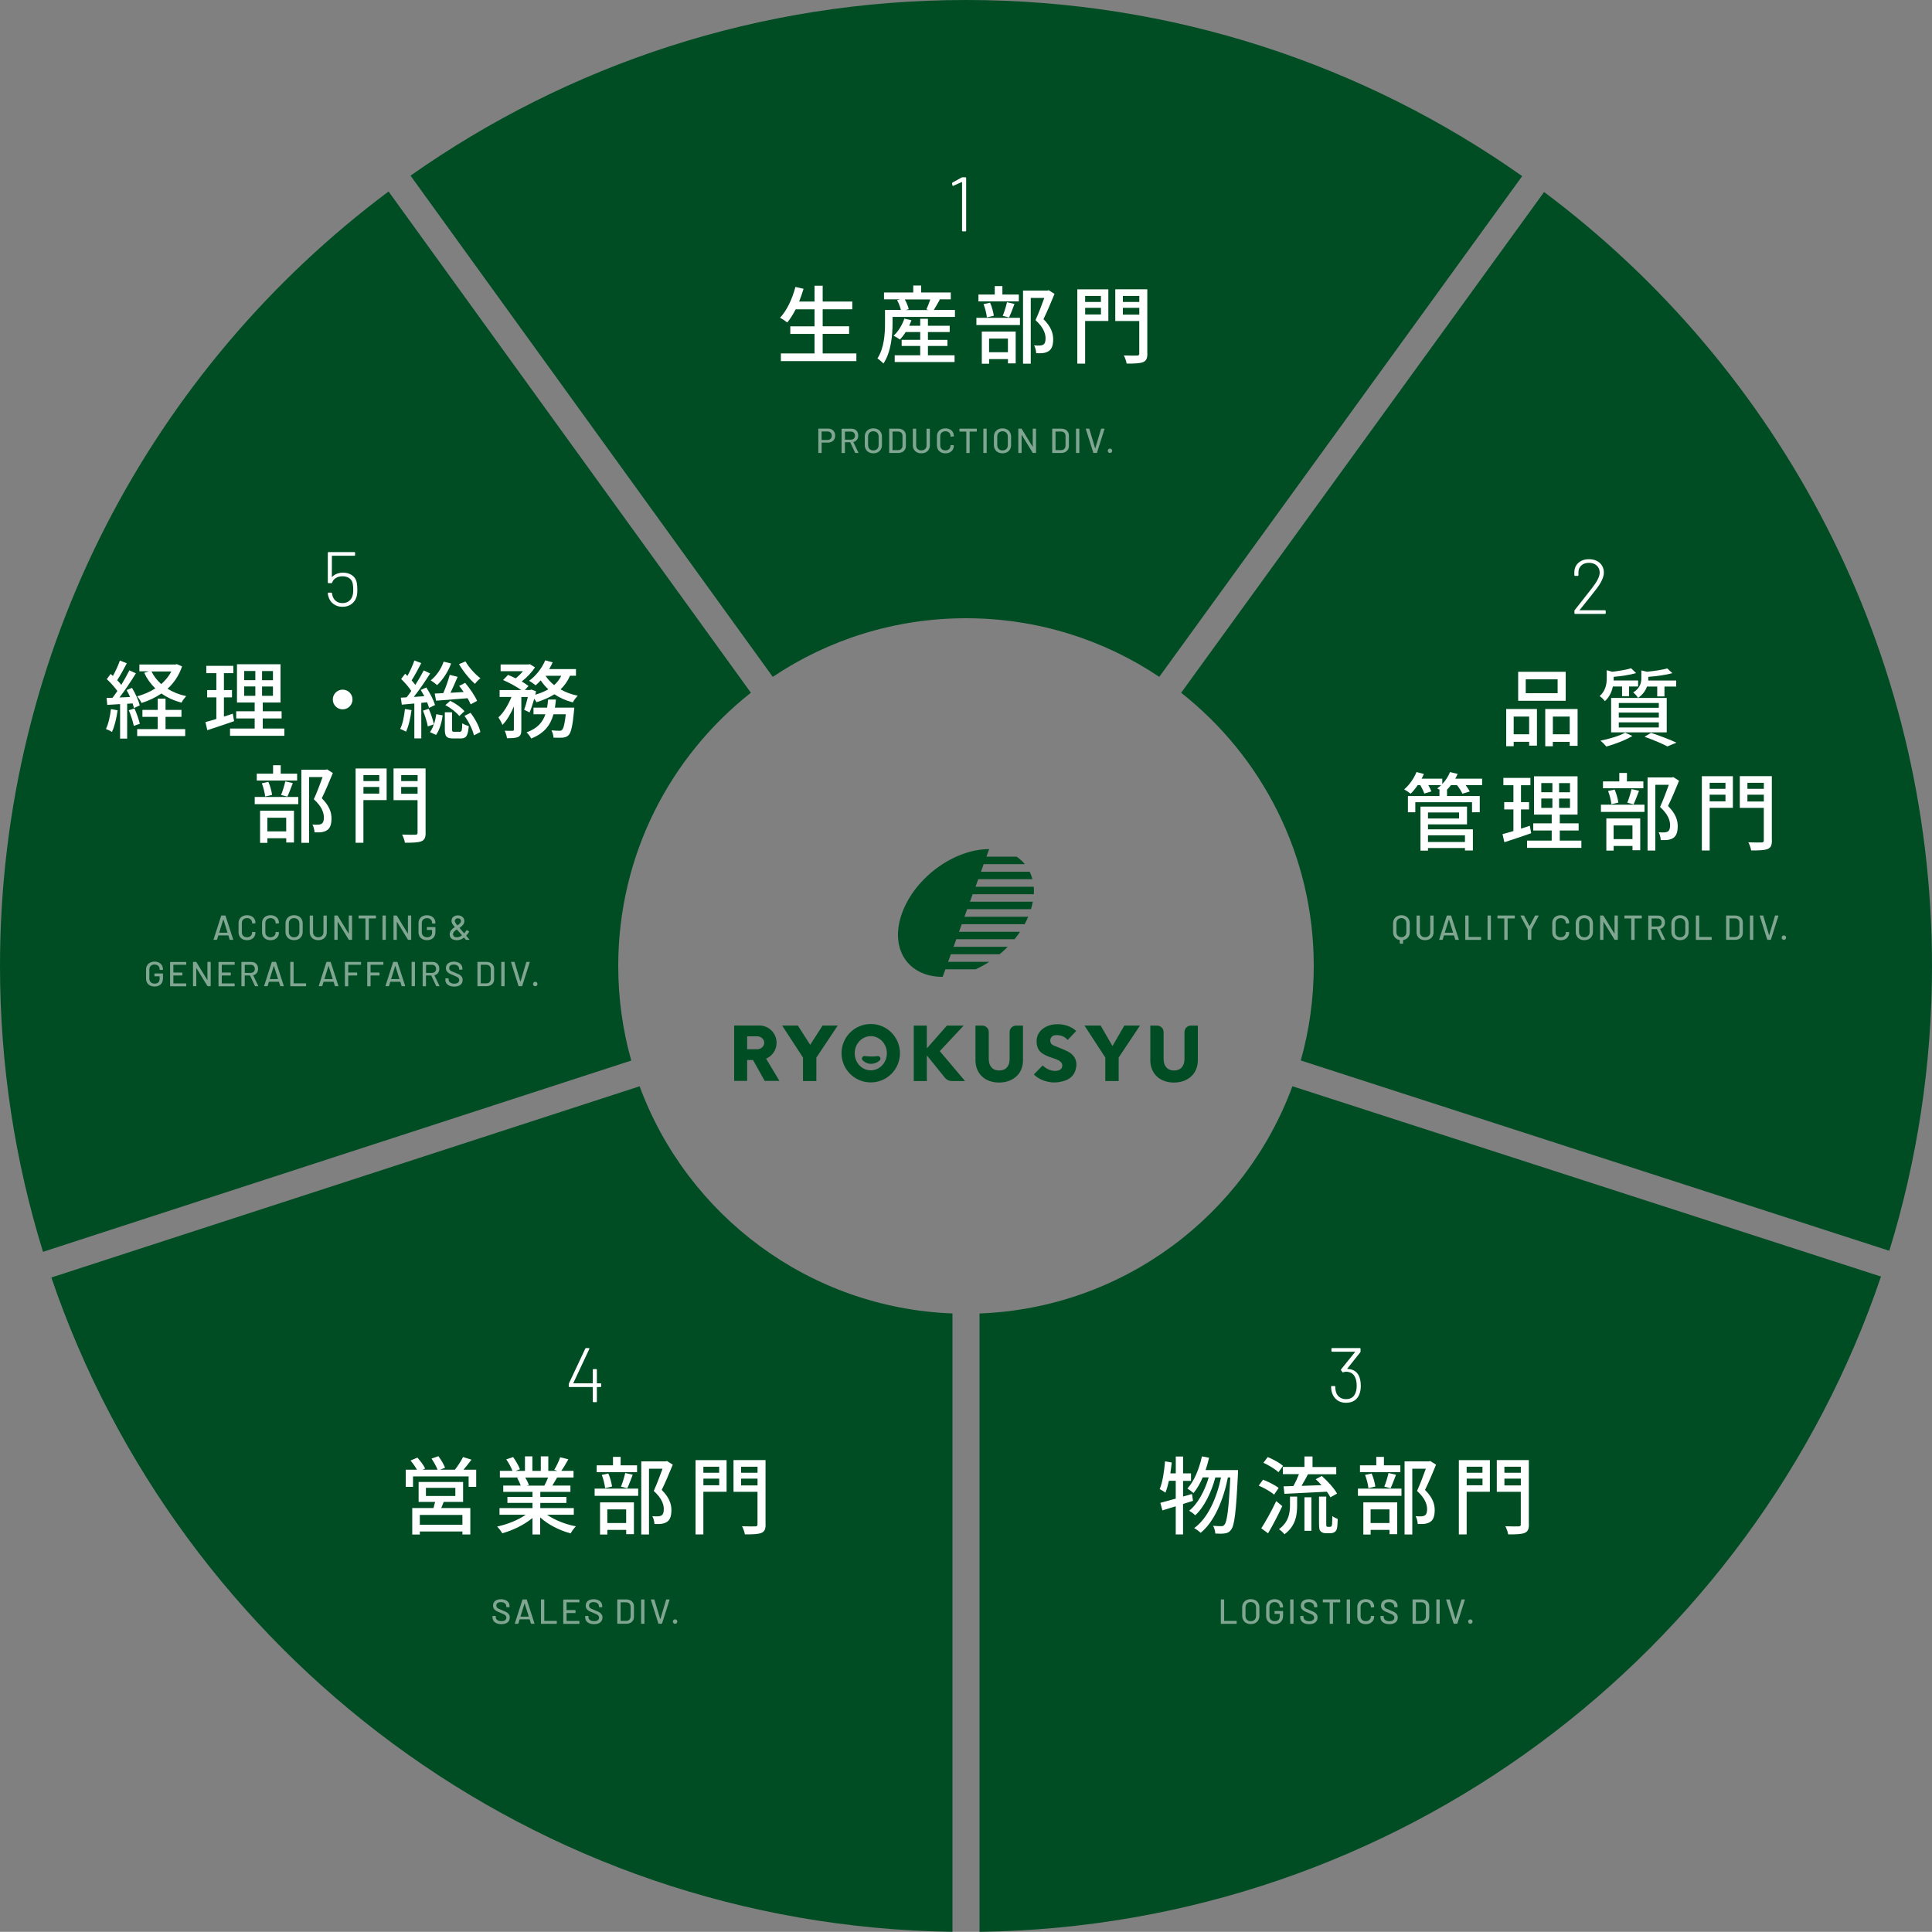 <?xml version="1.0" encoding="UTF-8"?>
<svg id="_レイヤー_2" data-name="レイヤー 2" xmlns="http://www.w3.org/2000/svg" viewBox="0 0 500 499.96">
  <rect x="0" y="0" width="500" height="499.96" fill="#808080" stroke="none"/>
  <defs>
    <style>
      .cls-1 {
        fill: #80a692;
      }

      .cls-2 {
        fill: #fff;
      }

      .cls-3 {
        fill: #004d24;
      }
    </style>
  </defs>
  <g id="_レイヤー_1-2" data-name="レイヤー 1">
    <g>
      <g>
        <g>
          <path class="cls-3" d="M165.53,281.13L13.29,330.62c33.19,97.46,124.87,167.84,233.21,169.33v-160.03c-37.24-1.42-68.68-25.47-80.97-58.8Z"/>
          <path class="cls-3" d="M300.02,175.17l93.92-129.59C353.24,16.87,303.59,0,250,0s-103.1,16.82-143.76,45.46l93.75,129.71c14.3-9.58,31.5-15.17,50.01-15.17s35.72,5.59,50.02,15.17Z"/>
          <path class="cls-3" d="M340,250c0,8.48-1.17,16.68-3.36,24.45l152.31,49.25c7.18-23.3,11.05-48.05,11.05-73.7,0-81.97-39.45-154.72-100.39-200.31l-93.93,129.6c20.9,16.48,34.32,42.03,34.32,70.71Z"/>
          <path class="cls-3" d="M253.5,339.93v160.03c108.43-1.49,200.19-71.99,233.3-169.59l-152.32-49.25c-12.28,33.33-43.73,57.39-80.98,58.81Z"/>
          <path class="cls-3" d="M11.13,323.97l152.24-49.5c-2.19-7.78-3.37-15.99-3.37-24.47,0-28.69,13.42-54.24,34.33-70.72L100.56,49.56C39.52,95.15,0,167.96,0,250c0,25.75,3.9,50.59,11.13,73.97Z"/>
        </g>
        <g>
          <g>
            <path class="cls-3" d="M211.27,273.69v6.08h-3.46v-6.08l-5.39-8.27h4.07l3.19,4.98,3.19-4.98h3.93l-5.51,8.27Z"/>
            <path class="cls-3" d="M246.3,279.77c-.68,0-1.31-.31-1.74-.83l-4.66-5.77h-.04v6.6h-3.38v-14.34h3.38v5.83h.06l5.13-5.83h4.34l-6.18,6.6,6.54,7.74h-3.45Z"/>
            <path class="cls-3" d="M264.32,276.72c-.29.71-.71,1.32-1.25,1.82-.54.51-1.19.9-1.96,1.19-.76.28-1.61.43-2.54.43s-1.8-.14-2.55-.43c-.76-.28-1.4-.68-1.92-1.19s-.93-1.11-1.22-1.82c-.28-.71-.43-1.5-.43-2.36v-8.93h1.78c.92,0,1.66.74,1.66,1.66v6.99c0,.39.05.76.15,1.11.1.35.26.67.47.94.21.28.49.5.83.66.34.16.76.24,1.25.24s.9-.08,1.25-.24.62-.38.84-.66c.22-.28.37-.59.47-.94.09-.35.14-.72.14-1.11v-6.99c0-.92.74-1.66,1.66-1.66h1.8v8.93c0,.86-.15,1.65-.44,2.36Z"/>
            <path class="cls-3" d="M289.51,273.69v6.08h-3.46v-6.08l-5.39-8.27h4.19l3.06,5.31,3.06-5.31h4.05l-5.51,8.27Z"/>
            <path class="cls-3" d="M309.56,276.72c-.29.71-.71,1.32-1.25,1.82-.54.51-1.19.9-1.95,1.19-.76.28-1.61.43-2.54.43s-1.8-.14-2.55-.43c-.76-.28-1.4-.68-1.92-1.19-.53-.51-.93-1.11-1.22-1.82s-.43-1.5-.43-2.36v-8.93h1.78c.92,0,1.66.74,1.66,1.66v6.99c0,.39.05.76.15,1.11.1.35.26.67.47.94.21.28.49.5.83.66s.76.24,1.25.24.9-.08,1.25-.24.62-.38.84-.66c.22-.28.37-.59.47-.94.09-.35.14-.72.14-1.11v-6.99c0-.92.74-1.66,1.66-1.66h1.8v8.93c0,.86-.15,1.65-.44,2.36Z"/>
            <path class="cls-3" d="M232.91,272.57c0,4.17-3.38,7.56-7.56,7.56s-7.56-3.38-7.56-7.56,3.38-7.56,7.56-7.56,7.56,3.38,7.56,7.56ZM225.36,268.16c-2.3,0-4.16,1.98-4.16,4.42s1.86,4.42,4.16,4.42,4.16-1.98,4.16-4.42-1.86-4.42-4.16-4.42Z"/>
            <path class="cls-3" d="M201.73,279.75l-3.47-5.77c1.6-.68,2.72-2.26,2.72-4.11,0-2.47-2-4.47-4.47-4.47h-6.51v14.34h3.36v-5.41h1.52l3.03,5.41h3.81ZM193.36,268.2h2.65c.92,0,1.78.75,1.78,1.67s-.86,1.67-1.78,1.67h-2.65v-3.34Z"/>
            <path class="cls-3" d="M223.79,273.31c.96.11,2.22.18,3.33.01.63-.09,1,.7.53,1.13s-1.14.8-2.06.86c-1.01.07-1.78-.38-2.32-.89-.45-.42-.09-1.18.53-1.11Z"/>
            <path class="cls-3" d="M276.32,269.15s-.78-1.03-2.24-1.22-1.9.31-2.13.72-.33,1.53.8,1.95c1.21.45,2.98,1.17,3.86,1.67s2.24,1.67,1.91,3.86c-.33,2.2-1.69,3.49-4.5,3.92-2.81.43-5.35-.79-6.46-1.99l2.27-2.31s1.18,1.16,2.63,1.35c1.37.18,2.33-.21,2.45-1.17s-.69-1.52-2-1.95-3.24-1.06-4.01-2.17c-.77-1.11-.92-3.19,0-4.54s2.67-2.24,4.92-2.21,3.86.95,4.7,1.76l-2.21,2.33Z"/>
          </g>
          <path class="cls-3" d="M251.76,231.42h15.8c.04-.66.03-1.31-.03-1.93h-15.07l.71-1.96h14.02c-.18-.68-.41-1.32-.71-1.93h-12.61l.71-1.96h10.65c-.61-.74-1.32-1.38-2.14-1.93h-7.81l.71-1.96c-9.12,0-19.21,7.4-22.53,16.53-3.32,9.12,1.38,16.52,10.5,16.53l.71-1.96h7.81c1.21-.54,2.4-1.19,3.54-1.93h-10.65l.71-1.96h12.61c.74-.61,1.44-1.25,2.11-1.93h-14.02l.71-1.96h15.07c.51-.62.99-1.27,1.43-1.93h-15.8l.71-1.96h16.27c.34-.63.65-1.28.93-1.93h-16.5l.71-1.96h16.5c.2-.65.36-1.3.48-1.93h-16.27l.71-1.96h0Z"/>
        </g>
      </g>
      <g>
        <g>
          <path class="cls-2" d="M221.63,91.47v1.98h-19.54v-1.98h8.71v-5.06h-6.27v-1.96h6.27v-4.4h-4.88c-.68,1.32-1.41,2.49-2.18,3.41-.42-.35-1.32-.95-1.87-1.23,1.78-1.87,3.17-4.88,3.98-7.97l2.11.48c-.33,1.12-.73,2.24-1.14,3.3h3.98v-4.09h2.11v4.09h7.66v2h-7.66v4.4h6.84v1.96h-6.84v5.06h8.71Z"/>
          <path class="cls-2" d="M247.14,80.24v1.78h-16.15v1.69c0,2.95-.37,7.42-2.35,10.36-.33-.35-1.17-1.08-1.56-1.3,1.76-2.71,1.96-6.47,1.96-9.07v-3.48h4.12c-.18-.75-.57-1.76-.99-2.55l.79-.2h-4.18v-1.78h7.57v-1.8h2.05v1.8h7.66v1.78h-3.12l.29.07c-.55.95-1.1,1.94-1.56,2.68h5.5ZM240.15,91.95h6.89v1.74h-15.49v-1.74h6.6v-2.42h-4.8v-1.58h4.8v-2.02h-3.76c-.46.75-.99,1.41-1.5,1.94-.37-.29-1.17-.77-1.63-.99,1.21-1.08,2.22-2.75,2.79-4.42l1.83.42c-.18.48-.37.97-.59,1.43h2.86v-1.8h2v1.8h5.63v1.63h-5.63v2.02h5.04v1.58h-5.04v2.42ZM234.16,77.49c.46.81.88,1.83,1.01,2.53l-.79.22h5.92l-.55-.18c.33-.73.75-1.74,1.01-2.57h-6.6Z"/>
          <path class="cls-2" d="M252.69,82.25h11.27v1.87h-11.27v-1.87ZM263.67,78h-10.45v-1.78h4.22v-2.18h1.98v2.18h4.25v1.78ZM254.08,85.81h8.78v8.23h-2v-1.1h-4.88v1.19h-1.89v-8.32ZM255.4,82.12c-.09-.92-.44-2.35-.86-3.41l1.69-.37c.48,1.03.84,2.46.97,3.37l-1.8.42ZM255.97,87.62v3.54h4.88v-3.54h-4.88ZM259.51,81.74c.4-.95.86-2.49,1.1-3.52l1.94.44c-.48,1.23-.97,2.6-1.41,3.5l-1.63-.42ZM272.91,76.06c-.86,2.09-1.91,4.62-2.86,6.53,2.02,2,2.51,3.72,2.51,5.21s-.33,2.51-1.12,3.04c-.42.29-.9.44-1.47.53-.51.07-1.19.04-1.8.04-.02-.59-.22-1.45-.55-2.02.57.04,1.1.07,1.5.04.35-.02.64-.09.88-.24.44-.26.59-.84.59-1.63,0-1.28-.57-2.88-2.6-4.71.79-1.72,1.65-4.03,2.27-5.74h-3.5v17.01h-2v-18.92h6.31l.33-.09,1.52.95Z"/>
          <path class="cls-2" d="M286.84,83.06h-6.01v11.05h-2.02v-19.23h8.03v8.19ZM280.83,76.59v1.56h4.09v-1.56h-4.09ZM284.93,81.39v-1.72h-4.09v1.72h4.09ZM296.94,91.49c0,1.28-.29,1.89-1.12,2.24-.86.33-2.2.37-4.25.37-.07-.57-.42-1.54-.73-2.11,1.45.07,2.99.04,3.43.04.44-.02.57-.15.57-.55v-8.4h-6.21v-8.21h8.29v16.61ZM290.6,76.59v1.56h4.25v-1.56h-4.25ZM294.85,81.43v-1.76h-4.25v1.76h4.25Z"/>
        </g>
        <path class="cls-2" d="M249.12,45.88h.72c.13,0,.2.07.2.2v13.6c0,.13-.07.2-.2.2h-.66c-.13,0-.2-.07-.2-.2v-12.5s-.01-.05-.03-.06c-.02-.01-.04-.01-.07,0l-2.16.96s-.06.02-.1.02c-.08,0-.13-.05-.14-.14l-.08-.48v-.04c0-.09.04-.16.12-.2l2.34-1.3c.07-.04.15-.06.26-.06Z"/>
        <g>
          <path class="cls-1" d="M215.26,111.15c.28.15.49.37.65.64s.23.59.23.95-.08.67-.23.94c-.16.27-.38.48-.66.63-.29.15-.61.23-.99.23h-1.58s-.04.01-.04.04v2.56c0,.06-.03.09-.09.09h-.68c-.06,0-.09-.03-.09-.09v-6.13c0-.06.03-.09.09-.09h2.43c.37,0,.69.08.97.23ZM214.97,113.55c.2-.2.3-.46.3-.78s-.1-.6-.3-.8c-.2-.2-.47-.3-.8-.3h-1.5s-.04.01-.04.04v2.11s.01.04.04.04h1.5c.33,0,.6-.1.8-.3Z"/>
          <path class="cls-1" d="M221.3,117.17l-1.26-2.69s-.02-.03-.04-.03h-1.3s-.04.01-.04.04v2.66c0,.06-.03.09-.09.09h-.68c-.06,0-.09-.03-.09-.09v-6.12c0-.06.03-.09.09-.09h2.42c.36,0,.68.07.95.22.27.15.48.36.63.63.15.27.22.58.22.94,0,.42-.11.78-.33,1.07s-.52.49-.91.59c-.02.01-.03.03-.02.04l1.3,2.7s0,.03,0,.04c0,.04-.02.06-.07.06h-.71s-.08-.02-.1-.06ZM218.67,111.72v2.02s.01.04.04.04h1.5c.32,0,.57-.09.77-.28.19-.19.29-.44.29-.75s-.1-.57-.29-.77c-.19-.19-.45-.29-.77-.29h-1.5s-.04.01-.04.04Z"/>
          <path class="cls-1" d="M224.86,117.04c-.34-.18-.6-.43-.78-.76-.19-.33-.28-.7-.28-1.13v-2.14c0-.43.09-.8.28-1.12.19-.32.45-.58.78-.76s.72-.27,1.16-.27.83.09,1.17.27.6.43.78.76c.19.32.28.7.28,1.12v2.14c0,.43-.09.8-.28,1.13-.19.33-.45.58-.78.76s-.73.27-1.17.27-.83-.09-1.16-.27ZM227.01,116.19c.25-.25.38-.58.38-1v-2.19c0-.42-.13-.76-.38-1.01-.25-.25-.58-.38-.99-.38s-.74.13-.99.38c-.25.26-.37.59-.37,1.01v2.19c0,.41.12.75.37,1s.58.38.99.38.74-.13.99-.38Z"/>
          <path class="cls-1" d="M230.12,117.14v-6.12c0-.06.03-.09.09-.09h2.18c.62,0,1.12.16,1.49.49.37.33.56.76.56,1.31v2.7c0,.55-.19.98-.56,1.31-.37.33-.87.49-1.49.49h-2.18c-.06,0-.09-.03-.09-.09ZM231.02,116.49h1.4c.35,0,.63-.11.83-.32.21-.21.31-.5.32-.86v-2.45c0-.36-.1-.65-.31-.86s-.49-.32-.84-.32h-1.4s-.04.01-.04.04v4.73s.01.04.04.04Z"/>
          <path class="cls-1" d="M237.3,117.05c-.33-.17-.59-.41-.78-.73-.19-.31-.28-.68-.28-1.08v-4.21c0-.06.03-.09.09-.09h.68c.06,0,.09.03.09.09v4.23c0,.39.12.71.37.94.25.24.58.36.98.36s.73-.12.97-.36c.25-.24.37-.55.37-.94v-4.23c0-.06.03-.09.09-.09h.68c.06,0,.09.03.09.09v4.21c0,.41-.09.77-.27,1.08-.18.31-.44.56-.77.73s-.72.26-1.16.26-.82-.09-1.16-.26Z"/>
          <path class="cls-1" d="M243.52,117.06c-.33-.17-.59-.41-.77-.73-.18-.32-.27-.68-.27-1.08v-2.33c0-.41.09-.77.27-1.08.18-.31.44-.55.77-.72.33-.17.72-.26,1.15-.26s.81.08,1.14.25.59.4.77.7c.18.3.27.65.27,1.04h0s0,.06-.03.08c-.02.02-.04.03-.06.03l-.68.04c-.06,0-.09-.03-.09-.08v-.03c0-.38-.12-.69-.36-.93-.24-.23-.56-.35-.96-.35s-.72.12-.97.35c-.24.23-.37.54-.37.93v2.39c0,.38.12.69.37.93.24.23.57.35.97.35s.72-.12.96-.35c.24-.23.36-.54.36-.93v-.02c0-.05.03-.08.09-.08l.68.04c.06,0,.09.03.09.09,0,.4-.09.75-.27,1.05-.18.3-.44.54-.77.71s-.71.25-1.14.25-.81-.09-1.15-.26Z"/>
          <path class="cls-1" d="M252.8,111.02v.58c0,.06-.03.09-.09.09h-1.73s-.04.01-.04.04v5.42c0,.06-.03.09-.09.09h-.68c-.06,0-.09-.03-.09-.09v-5.42s-.01-.04-.04-.04h-1.65c-.06,0-.09-.03-.09-.09v-.58c0-.06.03-.09.09-.09h4.31c.06,0,.09.03.09.09Z"/>
          <path class="cls-1" d="M254.49,117.14v-6.12c0-.06.03-.09.09-.09h.68c.06,0,.09.03.09.09v6.12c0,.06-.03.09-.09.09h-.68c-.06,0-.09-.03-.09-.09Z"/>
          <path class="cls-1" d="M258.28,117.04c-.34-.18-.6-.43-.78-.76-.19-.33-.28-.7-.28-1.13v-2.14c0-.43.09-.8.28-1.12.19-.32.45-.58.78-.76s.72-.27,1.16-.27.83.09,1.17.27.6.43.78.76c.19.32.28.7.28,1.12v2.14c0,.43-.09.8-.28,1.13-.19.33-.45.58-.78.76s-.73.27-1.17.27-.83-.09-1.16-.27ZM260.44,116.19c.25-.25.38-.58.38-1v-2.19c0-.42-.13-.76-.38-1.01-.25-.25-.58-.38-.99-.38s-.74.13-.99.38c-.25.26-.37.59-.37,1.01v2.19c0,.41.12.75.37,1s.58.38.99.38.74-.13.99-.38Z"/>
          <path class="cls-1" d="M267.35,110.93h.68c.06,0,.09.03.09.09v6.12c0,.06-.03.09-.09.09h-.66s-.08-.02-.11-.06l-2.82-4.6s-.01-.03-.03-.02c-.01,0-.02.01-.02.03v4.56c0,.06-.02.09-.08.09h-.68c-.06,0-.09-.03-.09-.09v-6.12c0-.06.03-.09.09-.09h.67s.08.02.11.06l2.81,4.6s.01.03.03.02c.01,0,.02-.01.02-.03v-4.56c0-.06.02-.09.08-.09Z"/>
          <path class="cls-1" d="M272.31,117.14v-6.12c0-.06.03-.09.09-.09h2.18c.62,0,1.12.16,1.49.49.37.33.56.76.56,1.31v2.7c0,.55-.19.98-.56,1.31-.37.33-.87.49-1.49.49h-2.18c-.06,0-.09-.03-.09-.09ZM273.21,116.49h1.4c.35,0,.63-.11.83-.32.21-.21.31-.5.32-.86v-2.45c0-.36-.1-.65-.31-.86s-.49-.32-.84-.32h-1.4s-.04.01-.04.04v4.73s.01.04.04.04Z"/>
          <path class="cls-1" d="M278.47,117.14v-6.12c0-.06.03-.09.09-.09h.68c.06,0,.09.03.09.09v6.12c0,.06-.03.09-.09.09h-.68c-.06,0-.09-.03-.09-.09Z"/>
          <path class="cls-1" d="M282.94,117.16l-1.93-6.13v-.04s.02-.06.07-.06h.73c.05,0,.09.02.11.07l1.49,4.98s.01.02.03.02.02,0,.03-.02l1.49-4.98s.05-.07.1-.07h.71c.07,0,.09.03.07.1l-1.94,6.13s-.05.07-.11.07h-.73c-.05,0-.09-.02-.11-.07Z"/>
          <path class="cls-1" d="M286.85,117.07c-.11-.11-.16-.25-.16-.41s.05-.31.16-.41c.11-.11.25-.16.41-.16s.31.05.41.16c.11.11.16.25.16.41s-.05.31-.16.41c-.11.11-.25.16-.41.16s-.31-.05-.41-.16Z"/>
        </g>
      </g>
      <g>
        <g>
          <path class="cls-2" d="M389.8,183.49h7.96v9.48h-2.02v-.99h-4v1.14h-1.94v-9.64ZM391.74,185.45v4.58h4v-4.58h-4ZM405.2,181.36h-12.3v-7.5h12.3v7.5ZM403.11,175.81h-8.25v3.59h8.25v-3.59ZM408.28,183.49v9.53h-2.05v-1.03h-4.36v1.14h-1.96v-9.64h8.36ZM406.24,190.03v-4.58h-4.36v4.58h4.36Z"/>
          <path class="cls-2" d="M417.4,177.68c-.26,1.3-.86,2.68-2.05,3.78-.29-.42-.92-1.03-1.36-1.3,1.58-1.43,1.83-3.19,1.83-4.6v-2.11l1.43.4c1.8-.22,3.74-.53,4.88-.9l1.3,1.25c-1.61.46-3.81.79-5.81.97v.46c0,.15,0,.31-.02.48h6.34v1.56h-2.35v2.51h-1.8v-2.51h-2.38ZM422.46,190.47c-1.78,1.08-4.53,2.13-6.73,2.73-.35-.4-1.08-1.17-1.54-1.52,2.27-.44,4.88-1.21,6.4-2.07l1.87.86ZM416.96,180.63h14.39v8.91h-14.39v-8.91ZM418.94,183.18h10.36v-1.25h-10.36v1.25ZM418.94,185.71h10.36v-1.3h-10.36v1.3ZM418.94,188.27h10.36v-1.32h-10.36v1.32ZM426.23,177.68c-.35,1.03-1.06,2.09-2.31,2.93-.22-.44-.84-1.1-1.25-1.39,1.8-1.14,2.11-2.53,2.11-3.74v-1.98l1.47.35c1.94-.2,3.98-.51,5.24-.86l1.32,1.23c-1.72.46-4.09.79-6.23.95v.4c0,.18,0,.35-.02.55h7.24v1.56h-3.04v2.55h-1.87v-2.55h-2.66ZM427.28,189.65c2.35.79,5,1.8,6.58,2.55l-2.35.97c-1.3-.7-3.61-1.69-5.9-2.49l1.67-1.03Z"/>
          <path class="cls-2" d="M383.58,203.19h-4.27c.42.57.84,1.17,1.06,1.65l-1.91.57c-.22-.59-.81-1.47-1.39-2.22h-1.56c-.33.44-.68.84-1.06,1.21h.04v1.61h8.47v4.2h-2v-2.6h-14.68v2.6h-1.91v-4.2h8.16v-1.61h.11c-.26-.13-.51-.26-.7-.35.35-.24.7-.55,1.03-.86h-3.32c.33.59.64,1.19.79,1.63l-1.83.55c-.18-.57-.62-1.43-1.03-2.18h-.68c-.57.86-1.21,1.63-1.83,2.22-.4-.33-1.19-.86-1.67-1.12,1.3-1.1,2.51-2.79,3.19-4.49l1.91.51c-.18.4-.37.81-.59,1.21h5.35v1.39c.86-.9,1.56-1.98,2-3.1l1.98.48c-.18.42-.4.84-.62,1.23h6.95v1.67ZM369.56,214.63h11.62v5.48h-2.05v-.64h-9.57v.68h-1.94v-11.4h12.04v4.6h-10.1v1.28ZM369.56,210.27v1.56h8.05v-1.56h-8.05ZM369.56,216.17v1.74h9.57v-1.74h-9.57Z"/>
          <path class="cls-2" d="M396.26,215.64c-2.4.84-4.95,1.69-6.93,2.33l-.48-2.09c.79-.22,1.76-.48,2.82-.81v-5.59h-2.38v-1.89h2.38v-4.38h-2.6v-1.89h7v1.89h-2.44v4.38h2.09v1.89h-2.09v4.97c.75-.24,1.54-.48,2.29-.75l.35,1.94ZM409.26,217.55v1.87h-14.06v-1.87h6.38v-2.62h-4.78v-1.85h4.78v-2.27h-4.58v-9.9h11.27v9.9h-4.6v2.27h4.88v1.85h-4.88v2.62h5.59ZM398.88,205.03h2.88v-2.38h-2.88v2.38ZM398.88,209.08h2.88v-2.42h-2.88v2.42ZM406.31,202.66h-2.82v2.38h2.82v-2.38ZM406.31,206.66h-2.82v2.42h2.82v-2.42Z"/>
          <path class="cls-2" d="M414.32,208.25h11.27v1.87h-11.27v-1.87ZM425.3,204h-10.45v-1.78h4.22v-2.18h1.98v2.18h4.25v1.78ZM415.71,211.81h8.78v8.23h-2v-1.1h-4.88v1.19h-1.89v-8.32ZM417.03,208.12c-.09-.92-.44-2.35-.86-3.41l1.69-.37c.48,1.03.84,2.46.97,3.37l-1.8.42ZM417.6,213.62v3.54h4.88v-3.54h-4.88ZM421.14,207.74c.4-.95.86-2.49,1.1-3.52l1.94.44c-.48,1.23-.97,2.6-1.41,3.5l-1.63-.42ZM434.54,202.06c-.86,2.09-1.91,4.62-2.86,6.53,2.02,2,2.51,3.72,2.51,5.21s-.33,2.51-1.12,3.04c-.42.29-.9.44-1.47.53-.51.07-1.19.04-1.8.04-.02-.59-.22-1.45-.55-2.02.57.04,1.1.07,1.5.04.35-.02.64-.09.88-.24.44-.26.59-.84.59-1.63,0-1.28-.57-2.88-2.6-4.71.79-1.72,1.65-4.03,2.27-5.74h-3.5v17.01h-2v-18.92h6.31l.33-.09,1.52.95Z"/>
          <path class="cls-2" d="M448.47,209.06h-6.01v11.05h-2.02v-19.23h8.03v8.19ZM442.46,202.59v1.56h4.09v-1.56h-4.09ZM446.55,207.39v-1.72h-4.09v1.72h4.09ZM458.57,217.49c0,1.28-.29,1.89-1.12,2.24-.86.33-2.2.37-4.25.37-.07-.57-.42-1.54-.73-2.11,1.45.07,2.99.04,3.43.04.44-.02.57-.15.57-.55v-8.4h-6.21v-8.21h8.29v16.61ZM452.23,202.59v1.56h4.25v-1.56h-4.25ZM456.48,207.43v-1.76h-4.25v1.76h4.25Z"/>
        </g>
        <path class="cls-2" d="M408.88,157.94h6.48c.13,0,.2.07.2.2v.54c0,.13-.07.2-.2.2h-7.7c-.13,0-.2-.07-.2-.2v-.56c0-.09.03-.17.08-.24.57-.71,1.09-1.35,1.54-1.94.45-.59.86-1.11,1.22-1.56l1.82-2.32c1.25-1.63,1.88-2.91,1.88-3.86,0-.76-.26-1.37-.77-1.84-.51-.47-1.18-.7-2.01-.7s-1.49.23-1.99.7c-.5.47-.74,1.08-.73,1.84v.64c0,.13-.07.2-.2.2h-.66c-.13,0-.2-.07-.2-.2v-.76c.01-1,.37-1.81,1.07-2.43.7-.62,1.6-.93,2.71-.93.77,0,1.45.15,2.03.44.58.29,1.03.7,1.35,1.23.32.53.48,1.12.48,1.79,0,1.15-.64,2.55-1.92,4.22-.92,1.2-2.23,2.85-3.92,4.94l-.4.5c-.04.07-.03.1.04.1Z"/>
        <g>
          <path class="cls-1" d="M363.81,237.13c.32.18.58.42.76.74.18.32.27.69.27,1.11v2.27c0,.54-.15.99-.45,1.35-.3.36-.71.58-1.23.67-.02,0-.04.02-.04.04v.82c0,.06-.03.09-.09.09h-.68c-.06,0-.09-.03-.09-.09v-.82s-.01-.04-.04-.04c-.52-.08-.93-.31-1.23-.67-.3-.36-.46-.81-.46-1.35v-2.27c0-.42.09-.79.27-1.11.18-.32.43-.57.76-.74s.7-.27,1.12-.27.8.09,1.12.27ZM363.97,238.93c0-.4-.12-.72-.36-.96-.24-.24-.55-.36-.93-.36s-.69.12-.93.36c-.24.24-.36.56-.36.96v2.3c0,.4.12.72.36.96s.55.36.93.36.69-.12.93-.36c.24-.24.36-.56.36-.96v-2.3Z"/>
          <path class="cls-1" d="M367.66,243.05c-.33-.17-.59-.41-.78-.73-.19-.31-.28-.68-.28-1.08v-4.21c0-.06.03-.09.09-.09h.68c.06,0,.09.03.09.09v4.23c0,.39.12.71.37.94.25.24.58.36.98.36s.73-.12.97-.36c.25-.24.37-.55.37-.94v-4.23c0-.06.03-.09.09-.09h.68c.06,0,.09.03.09.09v4.21c0,.41-.09.77-.27,1.08-.18.31-.44.56-.77.73s-.72.26-1.16.26-.82-.09-1.16-.26Z"/>
          <path class="cls-1" d="M376.62,243.16l-.32-1.05s-.02-.03-.04-.03h-2.53s-.03,0-.04.03l-.32,1.05s-.05.07-.11.07h-.73c-.07,0-.09-.03-.07-.1l1.97-6.13s.05-.07.11-.07h.9c.05,0,.09.02.11.07l1.99,6.13v.04s-.02.06-.07.06h-.74c-.05,0-.09-.02-.11-.07ZM373.92,241.38s.02.01.03.01h2.07s.02,0,.03-.01c0,0,.01-.02,0-.03l-1.04-3.34s-.01-.02-.03-.02c-.01,0-.02,0-.03.02l-1.04,3.34s0,.02,0,.03Z"/>
          <path class="cls-1" d="M379.21,243.14v-6.12c0-.06.03-.09.09-.09h.68c.06,0,.09.03.09.09v5.43s.01.04.04.04h3.11c.06,0,.09.03.09.09v.57c0,.06-.03.09-.09.09h-3.92c-.06,0-.09-.03-.09-.09Z"/>
          <path class="cls-1" d="M384.98,243.14v-6.12c0-.06.03-.09.09-.09h.68c.06,0,.09.03.09.09v6.12c0,.06-.03.09-.09.09h-.68c-.06,0-.09-.03-.09-.09Z"/>
          <path class="cls-1" d="M392.03,237.02v.58c0,.06-.03.09-.09.09h-1.73s-.04.01-.04.04v5.42c0,.06-.03.09-.09.09h-.68c-.06,0-.09-.03-.09-.09v-5.42s-.01-.04-.04-.04h-1.65c-.06,0-.09-.03-.09-.09v-.58c0-.06.03-.09.09-.09h4.31c.06,0,.09.03.09.09Z"/>
          <path class="cls-1" d="M395.38,243.13v-2.53s0-.04,0-.04l-1.87-3.52s0-.03,0-.04c0-.04.02-.06.07-.06h.74c.05,0,.09.02.11.06l1.38,2.64s.02.02.03.02.02,0,.03-.02l1.38-2.64s.05-.06.11-.06h.75s.05.01.07.03c.02.02.01.05,0,.08l-1.88,3.52s0,.02,0,.04v2.53c0,.06-.03.09-.09.09h-.68c-.06,0-.09-.03-.09-.09Z"/>
          <path class="cls-1" d="M402.77,243.06c-.33-.17-.59-.41-.77-.73-.18-.32-.27-.68-.27-1.08v-2.33c0-.41.09-.77.27-1.08.18-.31.44-.55.77-.72.33-.17.72-.26,1.15-.26s.81.08,1.14.25.59.4.77.7c.18.3.27.65.27,1.04h0s0,.06-.03.08c-.02.02-.04.03-.06.03l-.68.04c-.06,0-.09-.03-.09-.08v-.03c0-.38-.12-.69-.36-.93-.24-.23-.56-.35-.96-.35s-.72.12-.97.35c-.24.23-.37.54-.37.93v2.39c0,.38.12.69.37.93.24.23.57.35.97.35s.72-.12.96-.35c.24-.23.36-.54.36-.93v-.02c0-.05.03-.08.09-.08l.68.04c.06,0,.09.03.09.09,0,.4-.09.75-.27,1.05-.18.3-.44.54-.77.71s-.71.25-1.14.25-.81-.09-1.15-.26Z"/>
          <path class="cls-1" d="M408.86,243.04c-.34-.18-.6-.43-.78-.76-.19-.33-.28-.7-.28-1.13v-2.14c0-.43.09-.8.28-1.12.19-.32.45-.58.78-.76s.72-.27,1.16-.27.83.09,1.17.27.6.43.78.76c.19.32.28.7.28,1.12v2.14c0,.43-.09.8-.28,1.13-.19.33-.45.58-.78.76s-.73.27-1.17.27-.83-.09-1.16-.27ZM411.01,242.19c.25-.25.38-.58.38-1v-2.19c0-.42-.13-.76-.38-1.01-.25-.25-.58-.38-.99-.38s-.74.13-.99.38c-.25.26-.37.59-.37,1.01v2.19c0,.41.12.75.37,1s.58.38.99.38.74-.13.99-.38Z"/>
          <path class="cls-1" d="M417.92,236.93h.68c.06,0,.09.03.09.09v6.12c0,.06-.03.09-.09.09h-.66s-.08-.02-.11-.06l-2.82-4.6s-.01-.03-.03-.02c-.01,0-.02.01-.02.03v4.56c0,.06-.02.09-.08.09h-.68c-.06,0-.09-.03-.09-.09v-6.12c0-.06.03-.09.09-.09h.67s.08.02.11.06l2.81,4.6s.01.03.03.02c.01,0,.02-.01.02-.03v-4.56c0-.06.02-.09.08-.09Z"/>
          <path class="cls-1" d="M424.89,237.02v.58c0,.06-.03.09-.09.09h-1.73s-.04.01-.04.04v5.42c0,.06-.03.09-.09.09h-.68c-.06,0-.09-.03-.09-.09v-5.42s-.01-.04-.04-.04h-1.65c-.06,0-.09-.03-.09-.09v-.58c0-.06.03-.09.09-.09h4.31c.06,0,.09.03.09.09Z"/>
          <path class="cls-1" d="M430.07,243.17l-1.26-2.69s-.02-.03-.04-.03h-1.3s-.04.01-.04.04v2.66c0,.06-.03.09-.09.09h-.68c-.06,0-.09-.03-.09-.09v-6.12c0-.06.03-.09.09-.09h2.42c.36,0,.68.07.95.22.27.15.48.36.63.63.15.27.22.58.22.94,0,.42-.11.78-.33,1.07s-.52.49-.91.59c-.02.01-.03.03-.02.04l1.3,2.7s0,.03,0,.04c0,.04-.02.06-.07.06h-.71s-.08-.02-.1-.06ZM427.44,237.72v2.02s.01.04.04.04h1.5c.32,0,.57-.09.77-.28.19-.19.29-.44.29-.75s-.1-.57-.29-.77c-.19-.19-.45-.29-.77-.29h-1.5s-.04.01-.04.04Z"/>
          <path class="cls-1" d="M433.62,243.04c-.34-.18-.6-.43-.78-.76-.19-.33-.28-.7-.28-1.13v-2.14c0-.43.09-.8.28-1.12.19-.32.45-.58.78-.76s.72-.27,1.16-.27.83.09,1.17.27.6.43.78.76c.19.32.28.7.28,1.12v2.14c0,.43-.09.8-.28,1.13-.19.33-.45.58-.78.76s-.73.27-1.17.27-.83-.09-1.16-.27ZM435.78,242.19c.25-.25.38-.58.38-1v-2.19c0-.42-.13-.76-.38-1.01-.25-.25-.58-.38-.99-.38s-.74.13-.99.38c-.25.26-.37.59-.37,1.01v2.19c0,.41.12.75.37,1s.58.38.99.38.74-.13.99-.38Z"/>
          <path class="cls-1" d="M438.89,243.14v-6.12c0-.06.03-.09.09-.09h.68c.06,0,.09.03.09.09v5.43s.01.04.04.04h3.11c.06,0,.09.03.09.09v.57c0,.06-.03.09-.09.09h-3.92c-.06,0-.09-.03-.09-.09Z"/>
          <path class="cls-1" d="M446.72,243.14v-6.12c0-.06.03-.09.09-.09h2.18c.62,0,1.12.16,1.49.49.37.33.56.76.56,1.31v2.7c0,.55-.19.98-.56,1.31-.37.33-.87.49-1.49.49h-2.18c-.06,0-.09-.03-.09-.09ZM447.62,242.49h1.4c.35,0,.63-.11.83-.32.21-.21.31-.5.32-.86v-2.45c0-.36-.1-.65-.31-.86s-.49-.32-.84-.32h-1.4s-.04.01-.04.04v4.73s.01.04.04.04Z"/>
          <path class="cls-1" d="M452.88,243.14v-6.12c0-.06.03-.09.09-.09h.68c.06,0,.09.03.09.09v6.12c0,.06-.03.09-.09.09h-.68c-.06,0-.09-.03-.09-.09Z"/>
          <path class="cls-1" d="M457.35,243.16l-1.93-6.13v-.04s.02-.06.07-.06h.73c.05,0,.09.02.11.07l1.49,4.98s.01.02.03.02.02,0,.03-.02l1.49-4.98s.05-.07.1-.07h.71c.07,0,.09.03.07.1l-1.94,6.13s-.05.07-.11.07h-.73c-.05,0-.09-.02-.11-.07Z"/>
          <path class="cls-1" d="M461.26,243.07c-.11-.11-.16-.25-.16-.41s.05-.31.16-.41c.11-.11.25-.16.41-.16s.31.05.41.16c.11.11.16.25.16.41s-.05.31-.16.41c-.11.11-.25.16-.41.16s-.31-.05-.41-.16Z"/>
        </g>
      </g>
      <g>
        <g>
          <path class="cls-2" d="M30.44,183.82c-.29,2.07-.79,4.2-1.47,5.61-.33-.24-1.14-.62-1.56-.77.66-1.32,1.08-3.26,1.3-5.15l1.74.31ZM32.91,182.11v9.04h-1.83v-8.93c-1.21.07-2.33.13-3.32.2l-.18-1.8,1.54-.04c.4-.53.84-1.12,1.25-1.74-.68-.99-1.76-2.18-2.73-3.08l.99-1.34c.2.15.4.33.59.51.68-1.21,1.41-2.79,1.8-3.98l1.8.7c-.77,1.47-1.69,3.17-2.49,4.38.4.42.77.84,1.06,1.21.79-1.3,1.54-2.64,2.09-3.76l1.69.77c-1.23,2-2.82,4.4-4.25,6.25.88-.02,1.8-.07,2.75-.13-.29-.62-.59-1.23-.9-1.78l1.39-.57c.88,1.43,1.74,3.32,2,4.55l-1.5.66c-.07-.35-.2-.75-.35-1.19l-1.43.09ZM34.8,183.34c.55,1.25,1.14,2.9,1.39,3.98l-1.56.53c-.22-1.08-.75-2.75-1.3-4.03l1.47-.48ZM47.1,172.51c-.81,2.38-2.11,4.25-3.74,5.74,1.39.86,3.01,1.52,4.84,1.91-.42.42-.99,1.19-1.23,1.69-1.96-.53-3.7-1.32-5.19-2.38-1.54,1.06-3.28,1.87-5.15,2.46-.24-.53-.75-1.3-1.14-1.72,1.67-.46,3.3-1.14,4.71-2.05-1.19-1.14-2.16-2.49-2.88-4.03l1.21-.4h-2.46v-1.76h9.31l.4-.09,1.34.59ZM42.85,188.69h5.08v1.8h-12.43v-1.8h5.32v-3.17h-3.96v-1.8h3.96v-2.9h2.02v2.9h4.12v1.8h-4.12v3.17ZM39.2,173.77c.62,1.23,1.45,2.33,2.53,3.28,1.06-.95,1.96-2.02,2.62-3.28h-5.15Z"/>
          <path class="cls-2" d="M60.58,186.64c-2.4.84-4.95,1.69-6.93,2.33l-.48-2.09c.79-.22,1.76-.48,2.82-.81v-5.59h-2.38v-1.89h2.38v-4.38h-2.6v-1.89h7v1.89h-2.44v4.38h2.09v1.89h-2.09v4.97c.75-.24,1.54-.48,2.29-.75l.35,1.94ZM73.59,188.55v1.87h-14.06v-1.87h6.38v-2.62h-4.78v-1.85h4.78v-2.27h-4.58v-9.9h11.27v9.9h-4.6v2.27h4.88v1.85h-4.88v2.62h5.59ZM63.2,176.03h2.88v-2.38h-2.88v2.38ZM63.2,180.08h2.88v-2.42h-2.88v2.42ZM70.64,173.66h-2.82v2.38h2.82v-2.38ZM70.64,177.66h-2.82v2.42h2.82v-2.42Z"/>
          <path class="cls-2" d="M88.68,178.48c1.41,0,2.55,1.14,2.55,2.55s-1.14,2.55-2.55,2.55-2.55-1.14-2.55-2.55,1.14-2.55,2.55-2.55Z"/>
          <path class="cls-2" d="M106.5,183.78c-.29,2.07-.75,4.2-1.43,5.59-.31-.22-1.1-.57-1.5-.73.66-1.32,1.03-3.28,1.23-5.15l1.69.29ZM109.03,181.89v9.2h-1.8v-9.02c-1.17.11-2.29.2-3.24.29l-.26-1.8c.44-.02.95-.04,1.5-.09.4-.48.81-1.06,1.21-1.65-.62-.99-1.69-2.18-2.62-3.1l1.03-1.36c.2.18.4.37.59.57.68-1.23,1.41-2.82,1.8-4l1.78.68c-.77,1.5-1.69,3.23-2.49,4.47.35.4.68.79.95,1.17.84-1.3,1.61-2.62,2.18-3.74l1.67.77c-1.23,1.94-2.79,4.27-4.25,6.09l2.73-.2c-.29-.55-.62-1.1-.92-1.61l1.45-.64c.92,1.43,1.91,3.32,2.24,4.55l-1.54.73c-.11-.42-.29-.92-.51-1.45l-1.52.15ZM110.96,183.43c.55,1.25,1.1,2.93,1.34,4,.29-.84.48-1.74.62-2.6l1.65.31c-.24,1.76-.81,3.78-1.72,5.06l-1.58-.73c.4-.53.75-1.23,1.01-2.02l-1.56.55c-.2-1.12-.73-2.79-1.25-4.09l1.5-.48ZM116.75,171.7c-.79,2.2-2.2,4.27-3.63,5.61-.37-.35-1.17-.95-1.65-1.23,1.47-1.17,2.71-2.95,3.34-4.84l1.94.46ZM118.44,175.15c-.57,1.32-1.23,2.86-1.85,4.14l3.41-.2c-.37-.55-.79-1.1-1.17-1.58l1.56-.79c1.19,1.43,2.53,3.37,3.08,4.66l-1.65.9c-.2-.44-.48-1.01-.81-1.58-2.95.24-5.92.48-8.16.64l-.35-1.85,2.22-.11c.64-1.43,1.3-3.34,1.67-4.73l2.05.51ZM119.02,189.37c.46,0,.57-.26.62-2.2.35.31,1.17.59,1.67.73-.2,2.57-.68,3.21-2.05,3.21h-1.98c-1.76,0-2.16-.55-2.16-2.35v-4.42h1.87v4.42c0,.55.09.62.57.62h1.45ZM116.53,181.38c1.39.66,2.93,1.78,3.67,2.68l-1.34,1.25c-.73-.95-2.25-2.13-3.61-2.82l1.28-1.12ZM120.47,171.17c.86,1.56,2.53,3.37,3.87,4.36-.44.31-1.1,1.01-1.41,1.45-1.39-1.17-3.12-3.32-4.14-5.1l1.67-.7ZM121.77,184.48c1.19,1.54,2.27,3.54,2.55,4.97l-1.67.86c-.29-1.39-1.32-3.5-2.44-5.04l1.56-.79Z"/>
          <path class="cls-2" d="M147.51,174.89c-.59,1.39-1.43,2.55-2.44,3.52,1.3.75,2.82,1.3,4.45,1.65-.42.4-1.01,1.19-1.28,1.72-1.76-.46-3.37-1.17-4.77-2.11-1.34.88-2.93,1.54-4.64,2.07-.11-.24-.33-.57-.57-.9-.37,1.3-.79,2.6-1.21,3.54l-1.41-.7c.35-.86.68-2.09.97-3.3h-1.69v8.45c0,.99-.15,1.54-.81,1.89-.64.29-1.54.33-2.9.33-.07-.55-.33-1.39-.59-1.94.88.04,1.76.04,2.02.02.26-.02.35-.07.35-.33v-5.96c-.81,1.89-1.85,3.67-2.97,4.77-.2-.59-.68-1.43-1.03-1.96,1.32-1.17,2.57-3.26,3.37-5.28h-3.06v-1.78h5.61c-1.21-.88-3.12-1.91-4.71-2.6l1.28-1.32c.62.24,1.32.55,1.98.88.68-.53,1.34-1.19,1.89-1.85h-5.79v-1.74h7.24l.33-.07,1.32.81c-.81,1.3-2.13,2.66-3.43,3.67.7.4,1.3.81,1.76,1.17l-.95,1.03h1.36l.31-.11,1.23.44c-.07.29-.13.57-.2.88,1.25-.35,2.38-.81,3.37-1.39-.75-.7-1.41-1.47-1.96-2.31-.44.48-.88.9-1.32,1.28-.4-.33-1.19-.9-1.69-1.17,1.74-1.25,3.3-3.23,4.18-5.3l1.92.53c-.26.59-.57,1.17-.9,1.74h6.93v1.72h-1.52ZM148.63,183.14s-.02.53-.07.81c-.37,3.94-.77,5.63-1.39,6.29-.44.44-.88.57-1.47.66-.55.04-1.45.04-2.44,0-.04-.57-.26-1.36-.55-1.89.86.09,1.67.11,2.05.11.33,0,.51-.04.7-.24.37-.33.68-1.45.97-4.03h-3.19c-.75,2.71-2.29,4.91-5.76,6.27-.24-.48-.79-1.23-1.21-1.58,2.86-1.03,4.2-2.68,4.88-4.69h-3.08v-1.72h3.52c.11-.68.2-1.36.26-2.09h2.02c-.07.73-.15,1.41-.26,2.09h5.02ZM141.19,174.89c.57.9,1.32,1.69,2.22,2.42.77-.68,1.39-1.5,1.85-2.42h-4.07Z"/>
          <path class="cls-2" d="M65.92,206.25h11.27v1.87h-11.27v-1.87ZM76.9,202h-10.45v-1.78h4.22v-2.18h1.98v2.18h4.25v1.78ZM67.3,209.81h8.78v8.23h-2v-1.1h-4.88v1.19h-1.89v-8.32ZM68.62,206.12c-.09-.92-.44-2.35-.86-3.41l1.69-.37c.48,1.03.84,2.46.97,3.37l-1.8.42ZM69.19,211.62v3.54h4.88v-3.54h-4.88ZM72.74,205.74c.4-.95.86-2.49,1.1-3.52l1.94.44c-.48,1.23-.97,2.6-1.41,3.5l-1.63-.42ZM86.14,200.06c-.86,2.09-1.91,4.62-2.86,6.53,2.02,2,2.51,3.72,2.51,5.21s-.33,2.51-1.12,3.04c-.42.29-.9.44-1.47.53-.51.07-1.19.04-1.8.04-.02-.59-.22-1.45-.55-2.02.57.04,1.1.07,1.5.04.35-.02.64-.09.88-.24.44-.26.59-.84.59-1.63,0-1.28-.57-2.88-2.6-4.71.79-1.72,1.65-4.03,2.27-5.74h-3.5v17.01h-2v-18.92h6.31l.33-.09,1.52.95Z"/>
          <path class="cls-2" d="M100.06,207.06h-6.01v11.05h-2.02v-19.23h8.03v8.19ZM94.06,200.59v1.56h4.09v-1.56h-4.09ZM98.15,205.39v-1.72h-4.09v1.72h4.09ZM110.16,215.49c0,1.28-.29,1.89-1.12,2.24-.86.33-2.2.37-4.25.37-.07-.57-.42-1.54-.73-2.11,1.45.07,2.99.04,3.43.04.44-.02.57-.15.57-.55v-8.4h-6.21v-8.21h8.29v16.61ZM103.83,200.59v1.56h4.25v-1.56h-4.25ZM108.07,205.43v-1.76h-4.25v1.76h4.25Z"/>
        </g>
        <path class="cls-2" d="M92.48,152.6c0,.67-.05,1.21-.14,1.62-.21.87-.65,1.55-1.31,2.06-.66.51-1.46.76-2.39.76s-1.68-.24-2.33-.72-1.08-1.12-1.31-1.92c-.09-.31-.15-.58-.16-.82,0-.13.07-.2.2-.2h.68c.13,0,.2.07.2.2l.08.42c.15.64.45,1.15.91,1.52.46.37,1.04.56,1.73.56s1.3-.2,1.77-.6c.47-.4.78-.95.91-1.64.07-.27.1-.68.1-1.24,0-.45-.03-.91-.1-1.38-.09-.67-.38-1.18-.86-1.54-.48-.36-1.08-.54-1.8-.54-.65,0-1.22.14-1.71.43-.49.29-.81.68-.97,1.17-.04.12-.11.18-.22.18h-.72c-.13,0-.2-.07-.2-.2v-7.64c0-.13.07-.2.2-.2h6.66c.13,0,.2.07.2.2v.54c0,.13-.07.2-.2.2h-5.72c-.05,0-.08.03-.08.08l-.02,5.36s0,.04.03.05c.02,0,.04,0,.07-.03.31-.33.71-.6,1.2-.79.49-.19,1.02-.29,1.58-.29.92,0,1.71.23,2.36.68.65.45,1.06,1.1,1.22,1.94.09.55.14,1.14.14,1.78Z"/>
        <g>
          <path class="cls-1" d="M59.43,243.16l-.32-1.05s-.02-.03-.04-.03h-2.53s-.03,0-.04.03l-.32,1.05s-.05.07-.11.07h-.73c-.07,0-.09-.03-.07-.1l1.97-6.13s.05-.07.11-.07h.9c.05,0,.09.02.11.07l1.99,6.13v.04s-.02.06-.07.06h-.74c-.05,0-.09-.02-.11-.07ZM56.74,241.38s.02.01.03.01h2.07s.02,0,.03-.01c0,0,.01-.02,0-.03l-1.04-3.34s-.01-.02-.03-.02c-.01,0-.02,0-.03.02l-1.04,3.34s0,.02,0,.03Z"/>
          <path class="cls-1" d="M62.78,243.06c-.33-.17-.59-.41-.77-.73-.18-.32-.27-.68-.27-1.08v-2.33c0-.41.09-.77.27-1.08.18-.31.44-.55.77-.72.33-.17.72-.26,1.15-.26s.81.08,1.14.25.59.4.77.7c.18.3.27.65.27,1.04h0s0,.06-.03.08c-.02.02-.04.03-.06.03l-.68.04c-.06,0-.09-.03-.09-.08v-.03c0-.38-.12-.69-.36-.93-.24-.23-.56-.35-.96-.35s-.72.12-.97.35c-.24.23-.37.54-.37.93v2.39c0,.38.12.69.37.93.24.23.57.35.97.35s.72-.12.96-.35c.24-.23.36-.54.36-.93v-.02c0-.05.03-.08.09-.08l.68.04c.06,0,.09.03.09.09,0,.4-.09.75-.27,1.05-.18.3-.44.54-.77.71s-.71.25-1.14.25-.81-.09-1.15-.26Z"/>
          <path class="cls-1" d="M68.86,243.06c-.33-.17-.59-.41-.77-.73-.18-.32-.27-.68-.27-1.08v-2.33c0-.41.09-.77.27-1.08.18-.31.44-.55.77-.72.33-.17.72-.26,1.15-.26s.81.08,1.14.25.59.4.77.7c.18.3.27.65.27,1.04h0s0,.06-.03.08c-.02.02-.04.03-.06.03l-.68.04c-.06,0-.09-.03-.09-.08v-.03c0-.38-.12-.69-.36-.93-.24-.23-.56-.35-.96-.35s-.72.12-.97.35c-.24.23-.37.54-.37.93v2.39c0,.38.12.69.37.93.24.23.57.35.97.35s.72-.12.96-.35c.24-.23.36-.54.36-.93v-.02c0-.05.03-.08.09-.08l.68.04c.06,0,.09.03.09.09,0,.4-.09.75-.27,1.05-.18.3-.44.54-.77.71s-.71.25-1.14.25-.81-.09-1.15-.26Z"/>
          <path class="cls-1" d="M74.95,243.04c-.34-.18-.6-.43-.78-.76-.19-.33-.28-.7-.28-1.13v-2.14c0-.43.09-.8.28-1.12.19-.32.45-.58.78-.76s.72-.27,1.16-.27.83.09,1.17.27.6.43.78.76c.19.32.28.7.28,1.12v2.14c0,.43-.09.8-.28,1.13-.19.33-.45.58-.78.76s-.73.27-1.17.27-.83-.09-1.16-.27ZM77.1,242.19c.25-.25.38-.58.38-1v-2.19c0-.42-.13-.76-.38-1.01-.25-.25-.58-.38-.99-.38s-.74.13-.99.38c-.25.26-.37.59-.37,1.01v2.19c0,.41.12.75.37,1s.58.38.99.38.74-.13.99-.38Z"/>
          <path class="cls-1" d="M81.22,243.05c-.33-.17-.59-.41-.78-.73-.19-.31-.28-.68-.28-1.08v-4.21c0-.06.03-.09.09-.09h.68c.06,0,.09.03.09.09v4.23c0,.39.12.71.37.94.25.24.58.36.98.36s.73-.12.97-.36c.25-.24.37-.55.37-.94v-4.23c0-.06.03-.09.09-.09h.68c.06,0,.09.03.09.09v4.21c0,.41-.09.77-.27,1.08-.18.31-.44.56-.77.73s-.72.26-1.16.26-.82-.09-1.16-.26Z"/>
          <path class="cls-1" d="M90.34,236.93h.68c.06,0,.09.03.09.09v6.12c0,.06-.03.09-.09.09h-.66s-.08-.02-.11-.06l-2.82-4.6s-.01-.03-.03-.02c-.01,0-.02.01-.02.03v4.56c0,.06-.02.09-.08.09h-.68c-.06,0-.09-.03-.09-.09v-6.12c0-.06.03-.09.09-.09h.67s.08.02.11.06l2.81,4.6s.01.03.03.02c.01,0,.02-.01.02-.03v-4.56c0-.06.02-.09.08-.09Z"/>
          <path class="cls-1" d="M97.3,237.02v.58c0,.06-.03.09-.09.09h-1.73s-.04.01-.04.04v5.42c0,.06-.03.09-.09.09h-.68c-.06,0-.09-.03-.09-.09v-5.42s-.01-.04-.04-.04h-1.65c-.06,0-.09-.03-.09-.09v-.58c0-.06.03-.09.09-.09h4.31c.06,0,.09.03.09.09Z"/>
          <path class="cls-1" d="M98.99,243.14v-6.12c0-.06.03-.09.09-.09h.68c.06,0,.09.03.09.09v6.12c0,.06-.03.09-.09.09h-.68c-.06,0-.09-.03-.09-.09Z"/>
          <path class="cls-1" d="M105.65,236.93h.68c.06,0,.09.03.09.09v6.12c0,.06-.03.09-.09.09h-.66s-.08-.02-.11-.06l-2.82-4.6s-.01-.03-.03-.02c-.01,0-.02.01-.02.03v4.56c0,.06-.02.09-.08.09h-.68c-.06,0-.09-.03-.09-.09v-6.12c0-.06.03-.09.09-.09h.67s.08.02.11.06l2.81,4.6s.01.03.03.02c.01,0,.02-.01.02-.03v-4.56c0-.06.02-.09.08-.09Z"/>
          <path class="cls-1" d="M109.35,243.05c-.33-.17-.59-.41-.77-.73-.18-.31-.27-.68-.27-1.08v-2.3c0-.41.09-.78.27-1.09.18-.31.44-.55.77-.72.33-.17.72-.26,1.15-.26s.81.08,1.14.25.59.4.77.7c.18.3.27.63.27,1v.1c0,.06-.03.09-.09.09h-.68c-.06,0-.09-.03-.09-.09v-.08c0-.36-.12-.65-.36-.88-.24-.23-.56-.34-.96-.34s-.72.12-.97.35c-.24.23-.37.55-.37.94v2.36c0,.39.13.7.38.94.25.23.58.35.99.35s.71-.1.94-.31c.23-.21.35-.49.35-.85v-.69s-.01-.04-.04-.04h-1.21c-.06,0-.09-.03-.09-.09v-.56c0-.06.03-.09.09-.09h2.03c.06,0,.09.03.09.09v1.14c0,.69-.2,1.22-.59,1.59s-.93.56-1.6.56c-.43,0-.81-.09-1.15-.26Z"/>
          <path class="cls-1" d="M121.51,243.18s-.02.05-.07.05h-.77s-.08-.02-.11-.05l-.46-.52s-.03-.02-.05,0c-.28.23-.57.39-.87.5s-.62.16-.95.16c-.54,0-.98-.13-1.33-.38-.34-.25-.52-.63-.52-1.12,0-.41.12-.76.35-1.05.23-.29.55-.56.95-.82.02-.01.03-.03,0-.04-.34-.41-.56-.72-.67-.93-.11-.21-.16-.43-.16-.66,0-.27.07-.51.2-.73.13-.22.33-.39.58-.51s.53-.18.85-.18c.49,0,.9.14,1.21.41.32.27.48.62.48,1.06,0,.37-.11.69-.33.96s-.52.54-.9.8c-.02,0-.03.02,0,.04.23.28.6.71,1.12,1.31l.04.04s.02.02.03.02.02,0,.03,0c.26-.33.46-.58.58-.77.03-.05.07-.06.12-.03l.51.29c.05.03.06.07.03.13-.26.4-.51.73-.75.97v.02s0,.03.03.06c.21.25.48.57.82.96.02.02.03.04.03.05ZM119.53,242.07s.02-.04,0-.05l-.31-.37c-.18-.2-.29-.32-.32-.36l-.66-.74s-.02-.02-.04,0c-.31.2-.55.4-.71.59-.16.19-.24.41-.24.66s.09.43.27.57c.18.14.42.21.72.21.43,0,.86-.17,1.3-.5ZM117.93,237.85c-.14.13-.22.3-.22.52,0,.12.04.25.12.39.08.14.25.38.52.71.02.02.04.02.05,0,.29-.19.52-.37.67-.55.15-.17.23-.37.23-.58s-.08-.38-.23-.5c-.15-.13-.34-.19-.58-.19s-.43.06-.58.19Z"/>
          <path class="cls-1" d="M38.84,255.05c-.33-.17-.59-.41-.77-.73-.18-.31-.27-.68-.27-1.08v-2.3c0-.41.09-.78.27-1.09.18-.31.44-.55.77-.72.33-.17.72-.26,1.15-.26s.81.08,1.14.25.59.4.77.7c.18.3.27.63.27,1v.1c0,.06-.03.09-.09.09h-.68c-.06,0-.09-.03-.09-.09v-.08c0-.36-.12-.65-.36-.88-.24-.23-.56-.34-.96-.34s-.72.12-.97.35c-.24.23-.37.55-.37.94v2.36c0,.39.13.7.38.94.25.23.58.35.99.35s.71-.1.94-.31c.23-.21.35-.49.35-.85v-.69s-.01-.04-.04-.04h-1.21c-.06,0-.09-.03-.09-.09v-.56c0-.06.03-.09.09-.09h2.03c.06,0,.09.03.09.09v1.14c0,.69-.2,1.22-.59,1.59s-.93.56-1.6.56c-.43,0-.81-.09-1.15-.26Z"/>
          <path class="cls-1" d="M48.11,249.68h-3.2s-.04.01-.04.04v1.94s.01.04.04.04h2.2c.06,0,.09.03.09.09v.57c0,.06-.03.09-.09.09h-2.2s-.04.01-.04.04v1.98s.01.04.04.04h3.2c.06,0,.09.03.09.09v.57c0,.06-.03.09-.09.09h-4c-.06,0-.09-.03-.09-.09v-6.12c0-.06.03-.09.09-.09h4c.06,0,.09.03.09.09v.57c0,.06-.03.09-.09.09Z"/>
          <path class="cls-1" d="M53.76,248.93h.68c.06,0,.09.03.09.09v6.12c0,.06-.03.09-.09.09h-.66s-.08-.02-.11-.06l-2.82-4.6s-.01-.03-.03-.02c-.01,0-.02.01-.02.03v4.56c0,.06-.02.09-.08.09h-.68c-.06,0-.09-.03-.09-.09v-6.12c0-.06.03-.09.09-.09h.67s.08.02.11.06l2.81,4.6s.01.03.03.02c.01,0,.02-.01.02-.03v-4.56c0-.06.02-.09.08-.09Z"/>
          <path class="cls-1" d="M60.64,249.68h-3.2s-.04.01-.04.04v1.94s.01.04.04.04h2.2c.06,0,.09.03.09.09v.57c0,.06-.03.09-.09.09h-2.2s-.04.01-.04.04v1.98s.01.04.04.04h3.2c.06,0,.09.03.09.09v.57c0,.06-.03.09-.09.09h-4c-.06,0-.09-.03-.09-.09v-6.12c0-.06.03-.09.09-.09h4c.06,0,.09.03.09.09v.57c0,.06-.03.09-.09.09Z"/>
          <path class="cls-1" d="M65.98,255.17l-1.26-2.69s-.02-.03-.04-.03h-1.3s-.04.01-.04.04v2.66c0,.06-.03.09-.09.09h-.68c-.06,0-.09-.03-.09-.09v-6.12c0-.06.03-.09.09-.09h2.42c.36,0,.68.07.95.22.27.15.48.36.63.63.15.27.22.58.22.94,0,.42-.11.78-.33,1.07s-.52.49-.91.59c-.02.01-.03.03-.02.04l1.3,2.7s0,.03,0,.04c0,.04-.02.06-.07.06h-.71s-.08-.02-.1-.06ZM63.35,249.72v2.02s.01.04.04.04h1.5c.32,0,.57-.09.77-.28.19-.19.29-.44.29-.75s-.1-.57-.29-.77c-.19-.19-.45-.29-.77-.29h-1.5s-.04.01-.04.04Z"/>
          <path class="cls-1" d="M72.52,255.16l-.32-1.05s-.02-.03-.04-.03h-2.53s-.03,0-.04.03l-.32,1.05s-.05.07-.11.07h-.73c-.07,0-.09-.03-.07-.1l1.97-6.13s.05-.07.11-.07h.9c.05,0,.09.02.11.07l1.99,6.13v.04s-.02.06-.07.06h-.74c-.05,0-.09-.02-.11-.07ZM69.82,253.38s.02.01.03.01h2.07s.02,0,.03-.01c0,0,.01-.02,0-.03l-1.04-3.34s-.01-.02-.03-.02c-.01,0-.02,0-.03.02l-1.04,3.34s0,.02,0,.03Z"/>
          <path class="cls-1" d="M75.12,255.14v-6.12c0-.06.03-.09.09-.09h.68c.06,0,.09.03.09.09v5.43s.01.04.04.04h3.11c.06,0,.09.03.09.09v.57c0,.06-.03.09-.09.09h-3.92c-.06,0-.09-.03-.09-.09Z"/>
          <path class="cls-1" d="M86.66,255.16l-.32-1.05s-.02-.03-.04-.03h-2.53s-.03,0-.04.03l-.32,1.05s-.05.07-.11.07h-.73c-.07,0-.09-.03-.07-.1l1.97-6.13s.05-.07.11-.07h.9c.05,0,.09.02.11.07l1.99,6.13v.04s-.02.06-.07.06h-.74c-.05,0-.09-.02-.11-.07ZM83.97,253.38s.02.01.03.01h2.07s.02,0,.03-.01c0,0,.01-.02,0-.03l-1.04-3.34s-.01-.02-.03-.02c-.01,0-.02,0-.03.02l-1.04,3.34s0,.02,0,.03Z"/>
          <path class="cls-1" d="M93.35,249.68h-3.19s-.04.01-.04.04v1.94s.01.04.04.04h2.19c.06,0,.09.03.09.09v.57c0,.06-.03.09-.09.09h-2.19s-.04.01-.04.04v2.67c0,.06-.03.09-.09.09h-.68c-.06,0-.09-.03-.09-.09v-6.12c0-.06.03-.09.09-.09h4c.06,0,.09.03.09.09v.57c0,.06-.03.09-.09.09Z"/>
          <path class="cls-1" d="M99.13,249.68h-3.19s-.04.01-.04.04v1.94s.01.04.04.04h2.19c.06,0,.09.03.09.09v.57c0,.06-.03.09-.09.09h-2.19s-.04.01-.04.04v2.67c0,.06-.03.09-.09.09h-.68c-.06,0-.09-.03-.09-.09v-6.12c0-.06.03-.09.09-.09h4c.06,0,.09.03.09.09v.57c0,.06-.03.09-.09.09Z"/>
          <path class="cls-1" d="M103.93,255.16l-.32-1.05s-.02-.03-.04-.03h-2.53s-.03,0-.04.03l-.32,1.05s-.05.07-.11.07h-.73c-.07,0-.09-.03-.07-.1l1.97-6.13s.05-.07.11-.07h.9c.05,0,.09.02.11.07l1.99,6.13v.04s-.02.06-.07.06h-.74c-.05,0-.09-.02-.11-.07ZM101.24,253.38s.02.01.03.01h2.07s.02,0,.03-.01c0,0,.01-.02,0-.03l-1.04-3.34s-.01-.02-.03-.02c-.01,0-.02,0-.03.02l-1.04,3.34s0,.02,0,.03Z"/>
          <path class="cls-1" d="M106.53,255.14v-6.12c0-.06.03-.09.09-.09h.68c.06,0,.09.03.09.09v6.12c0,.06-.03.09-.09.09h-.68c-.06,0-.09-.03-.09-.09Z"/>
          <path class="cls-1" d="M112.88,255.17l-1.26-2.69s-.02-.03-.04-.03h-1.3s-.04.01-.04.04v2.66c0,.06-.03.09-.09.09h-.68c-.06,0-.09-.03-.09-.09v-6.12c0-.06.03-.09.09-.09h2.42c.36,0,.68.07.95.22.27.15.48.36.63.63.15.27.22.58.22.94,0,.42-.11.78-.33,1.07s-.52.49-.91.59c-.02.01-.03.03-.02.04l1.3,2.7s0,.03,0,.04c0,.04-.02.06-.07.06h-.71s-.08-.02-.1-.06ZM110.26,249.72v2.02s.01.04.04.04h1.5c.32,0,.57-.09.77-.28.19-.19.29-.44.29-.75s-.1-.57-.29-.77c-.19-.19-.45-.29-.77-.29h-1.5s-.04.01-.04.04Z"/>
          <path class="cls-1" d="M116.31,255.09c-.34-.14-.6-.35-.78-.61-.18-.26-.27-.57-.27-.93v-.26c0-.06.03-.09.09-.09h.66c.06,0,.09.03.09.09v.22c0,.31.13.56.4.76.26.2.63.3,1.09.3.41,0,.73-.09.94-.26.21-.17.32-.4.32-.68,0-.19-.05-.34-.16-.48-.11-.13-.27-.25-.47-.36s-.51-.24-.9-.4c-.44-.17-.78-.32-1.04-.46-.26-.14-.47-.32-.63-.54-.17-.22-.25-.51-.25-.85,0-.52.18-.92.55-1.22.37-.29.87-.44,1.5-.44.44,0,.83.08,1.17.23s.6.36.78.63c.18.27.27.58.27.94v.18c0,.06-.03.09-.09.09h-.67c-.06,0-.09-.03-.09-.09v-.14c0-.31-.12-.57-.37-.78s-.59-.31-1.03-.31c-.37,0-.66.08-.86.23s-.31.37-.31.66c0,.2.05.36.15.49.1.13.25.24.45.34.2.1.51.23.92.38.43.17.77.32,1.04.46.26.14.48.33.66.56.17.23.26.52.26.86,0,.53-.19.95-.58,1.26s-.92.46-1.6.46c-.46,0-.86-.07-1.2-.22Z"/>
          <path class="cls-1" d="M123.56,255.14v-6.12c0-.06.03-.09.09-.09h2.18c.62,0,1.12.16,1.49.49.37.33.56.76.56,1.31v2.7c0,.55-.19.98-.56,1.31-.37.33-.87.49-1.49.49h-2.18c-.06,0-.09-.03-.09-.09ZM124.46,254.49h1.4c.35,0,.63-.11.83-.32.21-.21.31-.5.32-.86v-2.45c0-.36-.1-.65-.31-.86s-.49-.32-.84-.32h-1.4s-.04.01-.04.04v4.73s.01.04.04.04Z"/>
          <path class="cls-1" d="M129.73,255.14v-6.12c0-.06.03-.09.09-.09h.68c.06,0,.09.03.09.09v6.12c0,.06-.03.09-.09.09h-.68c-.06,0-.09-.03-.09-.09Z"/>
          <path class="cls-1" d="M134.19,255.16l-1.93-6.13v-.04s.02-.06.07-.06h.73c.05,0,.09.02.11.07l1.49,4.98s.01.02.03.02.02,0,.03-.02l1.49-4.98s.05-.07.1-.07h.71c.07,0,.09.03.07.1l-1.94,6.13s-.05.07-.11.07h-.73c-.05,0-.09-.02-.11-.07Z"/>
          <path class="cls-1" d="M138.11,255.07c-.11-.11-.16-.25-.16-.41s.05-.31.16-.41c.11-.11.25-.16.41-.16s.31.05.41.16c.11.11.16.25.16.41s-.05.31-.16.41c-.11.11-.25.16-.41.16s-.31-.05-.41-.16Z"/>
        </g>
      </g>
      <g>
        <g>
          <path class="cls-2" d="M308.74,388.42c-.86.29-1.72.55-2.57.81v7.88h-1.89v-7.28l-3.45,1.06-.53-1.96c1.1-.29,2.49-.66,3.98-1.08v-4.62h-1.76c-.26,1.17-.57,2.22-.9,3.06-.33-.26-1.08-.7-1.5-.92.77-1.78,1.17-4.55,1.39-7.17l1.74.29c-.11.95-.22,1.89-.37,2.82h1.41v-4.36h1.89v4.36h2.05v1.94h-2.05v4.05l2.31-.66.26,1.8ZM320.4,380.47s0,.7-.02.97c-.48,9.88-.9,13.36-1.76,14.43-.46.66-.9.86-1.61.97-.59.11-1.52.09-2.49.04-.02-.59-.24-1.43-.57-2,.92.09,1.74.09,2.16.09.35,0,.57-.09.79-.4.64-.73,1.1-3.85,1.5-12.21h-.62c-1.12,5.68-3.48,11.46-7.04,14.32-.4-.37-1.12-.9-1.69-1.21,3.54-2.53,5.85-7.79,6.95-13.11h-1.47c-.97,3.7-2.88,7.72-5.21,9.79-.37-.37-1.03-.88-1.58-1.17,2.27-1.76,4.07-5.24,5.08-8.63h-1.56c-.68,1.58-1.47,2.97-2.38,4.05-.33-.29-1.14-.9-1.58-1.17,1.78-1.94,3.04-5.06,3.76-8.32l1.85.35c-.24,1.1-.57,2.18-.9,3.19h8.41Z"/>
          <path class="cls-2" d="M329.73,386.81c-.84-.75-2.57-1.74-3.98-2.33l1.12-1.54c1.36.53,3.15,1.43,4.05,2.13l-1.19,1.74ZM331.85,389.78c-1.08,2.31-2.44,4.95-3.67,7.04l-1.76-1.3c1.1-1.69,2.68-4.51,3.87-7.04l1.56,1.3ZM330.86,381c-.81-.77-2.51-1.8-3.89-2.44l1.12-1.47c1.36.55,3.08,1.5,3.96,2.27l-1.19,1.65ZM333.85,387.32h1.85v2.22c0,2.44-.33,5.37-3.28,7.53-.29-.4-.99-1.03-1.43-1.32,2.57-1.85,2.86-4.29,2.86-6.25v-2.18ZM337.59,379.66v-2.73h2.09v2.73h6.14v1.87h-7.31c-.53.99-1.12,2.09-1.67,3.01,1.63-.04,3.41-.11,5.17-.18-.48-.55-1.01-1.08-1.5-1.54l1.56-.84c1.52,1.32,3.21,3.21,3.96,4.55l-1.72.97c-.22-.44-.53-.92-.92-1.45-3.94.2-8.05.42-10.98.55l-.22-1.94,2.53-.07c.53-.92,1.06-2.07,1.45-3.08h-4.16v-1.87h5.57ZM337.59,387.49h1.8v8.69h-1.8v-8.69ZM344.12,395.15c.15,0,.31-.02.4-.09s.15-.24.22-.57c.02-.35.04-1.12.07-2.13.33.26.92.57,1.39.75-.02.97-.09,2.09-.22,2.53-.11.42-.33.7-.66.9-.24.18-.7.26-1.1.26h-1.1c-.44,0-.99-.13-1.3-.46-.35-.33-.46-.7-.46-2.11v-6.91h1.87v7.04c0,.4.02.59.11.7.07.07.18.09.31.09h.48Z"/>
          <path class="cls-2" d="M351.43,385.25h11.27v1.87h-11.27v-1.87ZM362.41,381h-10.45v-1.78h4.22v-2.18h1.98v2.18h4.25v1.78ZM352.82,388.81h8.78v8.23h-2v-1.1h-4.88v1.19h-1.89v-8.32ZM354.14,385.12c-.09-.92-.44-2.35-.86-3.41l1.69-.37c.48,1.03.84,2.46.97,3.37l-1.8.42ZM354.71,390.62v3.54h4.88v-3.54h-4.88ZM358.25,384.74c.4-.95.86-2.49,1.1-3.52l1.94.44c-.48,1.23-.97,2.6-1.41,3.5l-1.63-.42ZM371.65,379.06c-.86,2.09-1.91,4.62-2.86,6.53,2.02,2,2.51,3.72,2.51,5.21s-.33,2.51-1.12,3.04c-.42.29-.9.44-1.47.53-.51.07-1.19.04-1.8.04-.02-.59-.22-1.45-.55-2.02.57.04,1.1.07,1.5.04.35-.02.64-.09.88-.24.44-.26.59-.84.59-1.63,0-1.28-.57-2.88-2.6-4.71.79-1.72,1.65-4.03,2.27-5.74h-3.5v17.01h-2v-18.92h6.31l.33-.09,1.52.95Z"/>
          <path class="cls-2" d="M385.58,386.06h-6.01v11.05h-2.02v-19.23h8.03v8.19ZM379.57,379.59v1.56h4.09v-1.56h-4.09ZM383.67,384.39v-1.72h-4.09v1.72h4.09ZM395.68,394.49c0,1.28-.29,1.89-1.12,2.24-.86.33-2.2.37-4.25.37-.07-.57-.42-1.54-.73-2.11,1.45.07,2.99.04,3.43.04.44-.02.57-.15.57-.55v-8.4h-6.21v-8.21h8.29v16.61ZM389.34,379.59v1.56h4.25v-1.56h-4.25ZM393.59,384.43v-1.76h-4.25v1.76h4.25Z"/>
        </g>
        <path class="cls-2" d="M352.17,358.66c0,.72-.09,1.36-.28,1.92-.25.8-.68,1.41-1.29,1.83-.61.42-1.36.63-2.27.63s-1.7-.24-2.33-.73-1.07-1.14-1.31-1.95c-.13-.4-.2-.89-.2-1.46,0-.13.07-.2.2-.2h.68c.13,0,.2.07.2.2,0,.45.04.82.12,1.1.13.64.43,1.15.9,1.53s1.05.57,1.74.57c1.29,0,2.13-.59,2.52-1.76.17-.49.26-1.06.26-1.7,0-.83-.12-1.52-.36-2.08-.43-1.04-1.24-1.56-2.44-1.56-.16,0-.36.04-.6.12l-.08.04s-.03.02-.06.02c-.07,0-.12-.03-.16-.1l-.34-.44c-.03-.05-.04-.09-.04-.12,0-.07.02-.12.06-.16l3.58-4.44s.03-.05.02-.07c-.01-.02-.03-.03-.06-.03h-5.86c-.13,0-.2-.07-.2-.2v-.54c0-.13.07-.2.2-.2h7.14c.13,0,.2.07.2.2v.66c0,.09-.03.17-.08.24l-3.34,4.2s-.03.05-.02.07.04.03.08.03c.75.03,1.37.21,1.88.55.51.34.89.82,1.14,1.45.27.68.4,1.47.4,2.38Z"/>
        <g>
          <path class="cls-1" d="M315.95,420.14v-6.12c0-.06.03-.09.09-.09h.68c.06,0,.09.03.09.09v5.43s.01.04.04.04h3.11c.06,0,.09.03.09.09v.57c0,.06-.03.09-.09.09h-3.92c-.06,0-.09-.03-.09-.09Z"/>
          <path class="cls-1" d="M322.54,420.04c-.34-.18-.6-.43-.78-.76-.19-.33-.28-.7-.28-1.13v-2.14c0-.43.09-.8.28-1.12.19-.32.45-.58.78-.76s.72-.27,1.16-.27.83.09,1.17.27.6.43.78.76c.19.32.28.7.28,1.12v2.14c0,.43-.09.8-.28,1.13-.19.33-.45.58-.78.76s-.73.27-1.17.27-.83-.09-1.16-.27ZM324.69,419.19c.25-.25.38-.58.38-1v-2.19c0-.42-.13-.76-.38-1.01-.25-.25-.58-.38-.99-.38s-.74.13-.99.38c-.25.26-.37.59-.37,1.01v2.19c0,.41.12.75.37,1s.58.38.99.38.74-.13.99-.38Z"/>
          <path class="cls-1" d="M328.72,420.05c-.33-.17-.59-.41-.77-.73-.18-.31-.27-.68-.27-1.08v-2.3c0-.41.09-.78.27-1.09.18-.31.44-.55.77-.72.33-.17.72-.26,1.15-.26s.81.08,1.14.25.59.4.77.7c.18.3.27.63.27,1v.1c0,.06-.03.09-.09.09h-.68c-.06,0-.09-.03-.09-.09v-.08c0-.36-.12-.65-.36-.88-.24-.23-.56-.34-.96-.34s-.72.12-.97.35c-.24.23-.37.55-.37.94v2.36c0,.39.13.7.38.94.25.23.58.35.99.35s.71-.1.94-.31c.23-.21.35-.49.35-.85v-.69s-.01-.04-.04-.04h-1.21c-.06,0-.09-.03-.09-.09v-.56c0-.06.03-.09.09-.09h2.03c.06,0,.09.03.09.09v1.14c0,.69-.2,1.22-.59,1.59s-.93.56-1.6.56c-.43,0-.81-.09-1.15-.26Z"/>
          <path class="cls-1" d="M333.9,420.14v-6.12c0-.06.03-.09.09-.09h.68c.06,0,.09.03.09.09v6.12c0,.06-.03.09-.09.09h-.68c-.06,0-.09-.03-.09-.09Z"/>
          <path class="cls-1" d="M337.56,420.09c-.34-.14-.6-.35-.78-.61-.18-.26-.27-.57-.27-.93v-.26c0-.06.03-.09.09-.09h.66c.06,0,.09.03.09.09v.22c0,.31.13.56.4.76.26.2.63.3,1.09.3.41,0,.73-.09.94-.26.21-.17.32-.4.32-.68,0-.19-.05-.34-.16-.48-.11-.13-.27-.25-.47-.36s-.51-.24-.9-.4c-.44-.17-.78-.32-1.04-.46-.26-.14-.47-.32-.63-.54-.17-.22-.25-.51-.25-.85,0-.52.18-.92.55-1.22.37-.29.87-.44,1.5-.44.44,0,.83.08,1.17.23s.6.36.78.63c.18.27.27.58.27.94v.18c0,.06-.03.09-.09.09h-.67c-.06,0-.09-.03-.09-.09v-.14c0-.31-.12-.57-.37-.78s-.59-.31-1.03-.31c-.37,0-.66.08-.86.23s-.31.37-.31.66c0,.2.05.36.15.49.1.13.25.24.45.34.2.1.51.23.92.38.43.17.77.32,1.04.46.26.14.48.33.66.56.17.23.26.52.26.86,0,.53-.19.95-.58,1.26s-.92.46-1.6.46c-.46,0-.86-.07-1.2-.22Z"/>
          <path class="cls-1" d="M346.84,414.02v.58c0,.06-.03.09-.09.09h-1.73s-.04.01-.04.04v5.42c0,.06-.03.09-.09.09h-.68c-.06,0-.09-.03-.09-.09v-5.42s-.01-.04-.04-.04h-1.65c-.06,0-.09-.03-.09-.09v-.58c0-.06.03-.09.09-.09h4.31c.06,0,.09.03.09.09Z"/>
          <path class="cls-1" d="M348.53,420.14v-6.12c0-.06.03-.09.09-.09h.68c.06,0,.09.03.09.09v6.12c0,.06-.03.09-.09.09h-.68c-.06,0-.09-.03-.09-.09Z"/>
          <path class="cls-1" d="M352.31,420.06c-.33-.17-.59-.41-.77-.73-.18-.32-.27-.68-.27-1.08v-2.33c0-.41.09-.77.27-1.08.18-.31.44-.55.77-.72.33-.17.72-.26,1.15-.26s.81.08,1.14.25.59.4.77.7c.18.3.27.65.27,1.04h0s0,.06-.03.08c-.02.02-.04.03-.06.03l-.68.04c-.06,0-.09-.03-.09-.08v-.03c0-.38-.12-.69-.36-.93-.24-.23-.56-.35-.96-.35s-.72.12-.97.35c-.24.23-.37.54-.37.93v2.39c0,.38.12.69.37.93.24.23.57.35.97.35s.72-.12.96-.35c.24-.23.36-.54.36-.93v-.02c0-.05.03-.08.09-.08l.68.04c.06,0,.09.03.09.09,0,.4-.09.75-.27,1.05-.18.3-.44.54-.77.71s-.71.25-1.14.25-.81-.09-1.15-.26Z"/>
          <path class="cls-1" d="M358.32,420.09c-.34-.14-.6-.35-.78-.61-.18-.26-.27-.57-.27-.93v-.26c0-.06.03-.09.09-.09h.66c.06,0,.09.03.09.09v.22c0,.31.13.56.4.76.26.2.63.3,1.09.3.41,0,.73-.09.94-.26.21-.17.32-.4.32-.68,0-.19-.05-.34-.16-.48-.11-.13-.27-.25-.47-.36s-.51-.24-.9-.4c-.44-.17-.78-.32-1.04-.46-.26-.14-.47-.32-.63-.54-.17-.22-.25-.51-.25-.85,0-.52.18-.92.55-1.22.37-.29.87-.44,1.5-.44.44,0,.83.08,1.17.23s.6.36.78.63c.18.27.27.58.27.94v.18c0,.06-.03.09-.09.09h-.67c-.06,0-.09-.03-.09-.09v-.14c0-.31-.12-.57-.37-.78s-.59-.31-1.03-.31c-.37,0-.66.08-.86.23s-.31.37-.31.66c0,.2.05.36.15.49.1.13.25.24.45.34.2.1.51.23.92.38.43.17.77.32,1.04.46.26.14.48.33.66.56.17.23.26.52.26.86,0,.53-.19.95-.58,1.26s-.92.46-1.6.46c-.46,0-.86-.07-1.2-.22Z"/>
          <path class="cls-1" d="M365.57,420.14v-6.12c0-.06.03-.09.09-.09h2.18c.62,0,1.12.16,1.49.49.37.33.56.76.56,1.31v2.7c0,.55-.19.98-.56,1.31-.37.33-.87.49-1.49.49h-2.18c-.06,0-.09-.03-.09-.09ZM366.47,419.49h1.4c.35,0,.63-.11.83-.32.21-.21.31-.5.32-.86v-2.45c0-.36-.1-.65-.31-.86s-.49-.32-.84-.32h-1.4s-.04.01-.04.04v4.73s.01.04.04.04Z"/>
          <path class="cls-1" d="M371.73,420.14v-6.12c0-.06.03-.09.09-.09h.68c.06,0,.09.03.09.09v6.12c0,.06-.03.09-.09.09h-.68c-.06,0-.09-.03-.09-.09Z"/>
          <path class="cls-1" d="M376.2,420.16l-1.93-6.13v-.04s.02-.06.07-.06h.73c.05,0,.09.02.11.07l1.49,4.98s.01.02.03.02.02,0,.03-.02l1.49-4.98s.05-.07.1-.07h.71c.07,0,.09.03.07.1l-1.94,6.13s-.05.07-.11.07h-.73c-.05,0-.09-.02-.11-.07Z"/>
          <path class="cls-1" d="M380.11,420.07c-.11-.11-.16-.25-.16-.41s.05-.31.16-.41c.11-.11.25-.16.41-.16s.31.05.41.16c.11.11.16.25.16.41s-.05.31-.16.41c-.11.11-.25.16-.41.16s-.31-.05-.41-.16Z"/>
        </g>
      </g>
      <g>
        <g>
          <path class="cls-2" d="M123.24,380.36v4.44h-1.96v-2.71h-14.39v2.71h-1.89v-4.44h2.9c-.4-.75-1.06-1.67-1.65-2.38l1.78-.75c.75.84,1.63,2,2,2.82l-.68.31h3.89c-.31-.84-.97-2-1.56-2.88l1.78-.62c.68.9,1.43,2.18,1.72,2.99l-1.3.51h3.85c.73-.92,1.61-2.29,2.11-3.28l2.18.68c-.68.9-1.41,1.83-2.07,2.6h3.28ZM114.83,388.7c-.22.55-.44,1.1-.64,1.58h7.53v6.84h-2.05v-.77h-11.02v.79h-1.96v-6.86h5.5c.15-.51.29-1.08.42-1.58h-4.27v-5.17h11.51v5.17h-5.02ZM119.67,392.07h-11.02v2.53h11.02v-2.53ZM110.23,387.16h7.61v-2.11h-7.61v2.11Z"/>
          <path class="cls-2" d="M141.58,392.02c1.94,1.36,4.77,2.49,7.46,2.99-.46.44-1.06,1.28-1.36,1.83-2.86-.77-5.81-2.24-7.88-4.14v4.42h-2v-4.27c-2.09,1.76-5.06,3.19-7.81,3.96-.31-.53-.88-1.3-1.34-1.74,2.62-.55,5.48-1.69,7.42-3.06h-6.8v-1.72h8.54v-1.34h-6.49v-1.54h6.49v-1.32h-7.57v-1.63h4.51c-.2-.62-.57-1.41-.92-2l.53-.09h-4.99v-1.72h3.26c-.33-.86-.99-2.07-1.61-2.97l1.78-.59c.68.95,1.45,2.29,1.76,3.15l-1.12.42h2.42v-3.76h1.92v3.76h2.18v-3.76h1.94v3.76h2.38l-.84-.26c.53-.88,1.21-2.27,1.54-3.26l2.11.53c-.59,1.08-1.25,2.18-1.83,2.99h3.17v1.72h-4.25c-.42.75-.86,1.47-1.23,2.09h4.67v1.63h-7.79v1.32h6.75v1.54h-6.75v1.34h8.67v1.72h-6.89ZM135.93,382.39c.4.64.79,1.43.95,1.96l-.64.13h4.64c.33-.59.68-1.39.97-2.09h-5.92Z"/>
          <path class="cls-2" d="M153.89,385.25h11.27v1.87h-11.27v-1.87ZM164.87,381h-10.45v-1.78h4.22v-2.18h1.98v2.18h4.25v1.78ZM155.28,388.81h8.78v8.23h-2v-1.1h-4.88v1.19h-1.89v-8.32ZM156.6,385.12c-.09-.92-.44-2.35-.86-3.41l1.69-.37c.48,1.03.84,2.46.97,3.37l-1.8.42ZM157.17,390.62v3.54h4.88v-3.54h-4.88ZM160.71,384.74c.4-.95.86-2.49,1.1-3.52l1.94.44c-.48,1.23-.97,2.6-1.41,3.5l-1.63-.42ZM174.11,379.06c-.86,2.09-1.91,4.62-2.86,6.53,2.02,2,2.51,3.72,2.51,5.21s-.33,2.51-1.12,3.04c-.42.29-.9.44-1.47.53-.51.07-1.19.04-1.8.04-.02-.59-.22-1.45-.55-2.02.57.04,1.1.07,1.5.04.35-.02.64-.09.88-.24.44-.26.59-.84.59-1.63,0-1.28-.57-2.88-2.6-4.71.79-1.72,1.65-4.03,2.27-5.74h-3.5v17.01h-2v-18.92h6.31l.33-.09,1.52.95Z"/>
          <path class="cls-2" d="M188.04,386.06h-6.01v11.05h-2.02v-19.23h8.03v8.19ZM182.03,379.59v1.56h4.09v-1.56h-4.09ZM186.13,384.39v-1.72h-4.09v1.72h4.09ZM198.14,394.49c0,1.28-.29,1.89-1.12,2.24-.86.33-2.2.37-4.25.37-.07-.57-.42-1.54-.73-2.11,1.45.07,2.99.04,3.43.04.44-.02.57-.15.57-.55v-8.4h-6.21v-8.21h8.29v16.61ZM191.8,379.59v1.56h4.25v-1.56h-4.25ZM196.05,384.43v-1.76h-4.25v1.76h4.25Z"/>
        </g>
        <path class="cls-2" d="M155.59,358.2v.56c0,.13-.07.2-.2.2h-.84c-.05,0-.08.03-.08.08v3.64c0,.13-.07.2-.2.2h-.66c-.13,0-.2-.07-.2-.2v-3.64c0-.05-.03-.08-.08-.08h-5.94c-.13,0-.2-.07-.2-.2v-.52c0-.07.02-.15.06-.24l4.22-8.98c.04-.09.11-.14.22-.14h.68c.07,0,.11.02.14.07.03.05.03.1,0,.17l-4.12,8.78s-.01.05,0,.07.03.03.06.03h4.88c.05,0,.08-.03.08-.08v-3.4c0-.13.07-.2.2-.2h.66c.13,0,.2.07.2.2v3.4c0,.05.03.08.08.08h.84c.13,0,.2.07.2.2Z"/>
        <g>
          <path class="cls-1" d="M128.51,420.09c-.34-.14-.6-.35-.78-.61-.18-.26-.27-.57-.27-.93v-.26c0-.06.03-.09.09-.09h.66c.06,0,.09.03.09.09v.22c0,.31.13.56.4.76.26.2.63.3,1.09.3.41,0,.73-.09.94-.26.21-.17.32-.4.32-.68,0-.19-.05-.34-.16-.48-.11-.13-.27-.25-.47-.36s-.51-.24-.9-.4c-.44-.17-.78-.32-1.04-.46-.26-.14-.47-.32-.63-.54-.17-.22-.25-.51-.25-.85,0-.52.18-.92.55-1.22.37-.29.87-.44,1.5-.44.44,0,.83.08,1.17.23s.6.36.78.63c.18.27.27.58.27.94v.18c0,.06-.03.09-.09.09h-.67c-.06,0-.09-.03-.09-.09v-.14c0-.31-.12-.57-.37-.78s-.59-.31-1.03-.31c-.37,0-.66.08-.86.23s-.31.37-.31.66c0,.2.05.36.15.49.1.13.25.24.45.34.2.1.51.23.92.38.43.17.77.32,1.04.46.26.14.48.33.66.56.17.23.26.52.26.86,0,.53-.19.95-.58,1.26s-.92.46-1.6.46c-.46,0-.86-.07-1.2-.22Z"/>
          <path class="cls-1" d="M137.4,420.16l-.32-1.05s-.02-.03-.04-.03h-2.53s-.03,0-.04.03l-.32,1.05s-.05.07-.11.07h-.73c-.07,0-.09-.03-.07-.1l1.97-6.13s.05-.07.11-.07h.9c.05,0,.09.02.11.07l1.99,6.13v.04s-.02.06-.07.06h-.74c-.05,0-.09-.02-.11-.07ZM134.71,418.38s.02.01.03.01h2.07s.02,0,.03-.01c0,0,.01-.02,0-.03l-1.04-3.34s-.01-.02-.03-.02c-.01,0-.02,0-.03.02l-1.04,3.34s0,.02,0,.03Z"/>
          <path class="cls-1" d="M140,420.14v-6.12c0-.06.03-.09.09-.09h.68c.06,0,.09.03.09.09v5.43s.01.04.04.04h3.11c.06,0,.09.03.09.09v.57c0,.06-.03.09-.09.09h-3.92c-.06,0-.09-.03-.09-.09Z"/>
          <path class="cls-1" d="M149.86,414.68h-3.2s-.04.01-.04.04v1.94s.01.04.04.04h2.2c.06,0,.09.03.09.09v.57c0,.06-.03.09-.09.09h-2.2s-.04.01-.04.04v1.98s.01.04.04.04h3.2c.06,0,.09.03.09.09v.57c0,.06-.03.09-.09.09h-4c-.06,0-.09-.03-.09-.09v-6.12c0-.06.03-.09.09-.09h4c.06,0,.09.03.09.09v.57c0,.06-.03.09-.09.09Z"/>
          <path class="cls-1" d="M152.5,420.09c-.34-.14-.6-.35-.78-.61-.18-.26-.27-.57-.27-.93v-.26c0-.06.03-.09.09-.09h.66c.06,0,.09.03.09.09v.22c0,.31.13.56.4.76.26.2.63.3,1.09.3.41,0,.73-.09.94-.26.21-.17.32-.4.32-.68,0-.19-.05-.34-.16-.48-.11-.13-.27-.25-.47-.36s-.51-.24-.9-.4c-.44-.17-.78-.32-1.04-.46-.26-.14-.47-.32-.63-.54-.17-.22-.25-.51-.25-.85,0-.52.18-.92.55-1.22.37-.29.87-.44,1.5-.44.44,0,.83.08,1.17.23s.6.36.78.63c.18.27.27.58.27.94v.18c0,.06-.03.09-.09.09h-.67c-.06,0-.09-.03-.09-.09v-.14c0-.31-.12-.57-.37-.78s-.59-.31-1.03-.31c-.37,0-.66.08-.86.23s-.31.37-.31.66c0,.2.05.36.15.49.1.13.25.24.45.34.2.1.51.23.92.38.43.17.77.32,1.04.46.26.14.48.33.66.56.17.23.26.52.26.86,0,.53-.19.95-.58,1.26s-.92.46-1.6.46c-.46,0-.86-.07-1.2-.22Z"/>
          <path class="cls-1" d="M159.75,420.14v-6.12c0-.06.03-.09.09-.09h2.18c.62,0,1.12.16,1.49.49.37.33.56.76.56,1.31v2.7c0,.55-.19.98-.56,1.31-.37.33-.87.49-1.49.49h-2.18c-.06,0-.09-.03-.09-.09ZM160.65,419.49h1.4c.35,0,.63-.11.83-.32.21-.21.31-.5.32-.86v-2.45c0-.36-.1-.65-.31-.86s-.49-.32-.84-.32h-1.4s-.04.01-.04.04v4.73s.01.04.04.04Z"/>
          <path class="cls-1" d="M165.92,420.14v-6.12c0-.06.03-.09.09-.09h.68c.06,0,.09.03.09.09v6.12c0,.06-.03.09-.09.09h-.68c-.06,0-.09-.03-.09-.09Z"/>
          <path class="cls-1" d="M170.38,420.16l-1.93-6.13v-.04s.02-.06.07-.06h.73c.05,0,.09.02.11.07l1.49,4.98s.01.02.03.02.02,0,.03-.02l1.49-4.98s.05-.07.1-.07h.71c.07,0,.09.03.07.1l-1.94,6.13s-.05.07-.11.07h-.73c-.05,0-.09-.02-.11-.07Z"/>
          <path class="cls-1" d="M174.3,420.07c-.11-.11-.16-.25-.16-.41s.05-.31.16-.41c.11-.11.25-.16.41-.16s.31.05.41.16c.11.11.16.25.16.41s-.05.31-.16.41c-.11.11-.25.16-.41.16s-.31-.05-.41-.16Z"/>
        </g>
      </g>
    </g>
  </g>
</svg>